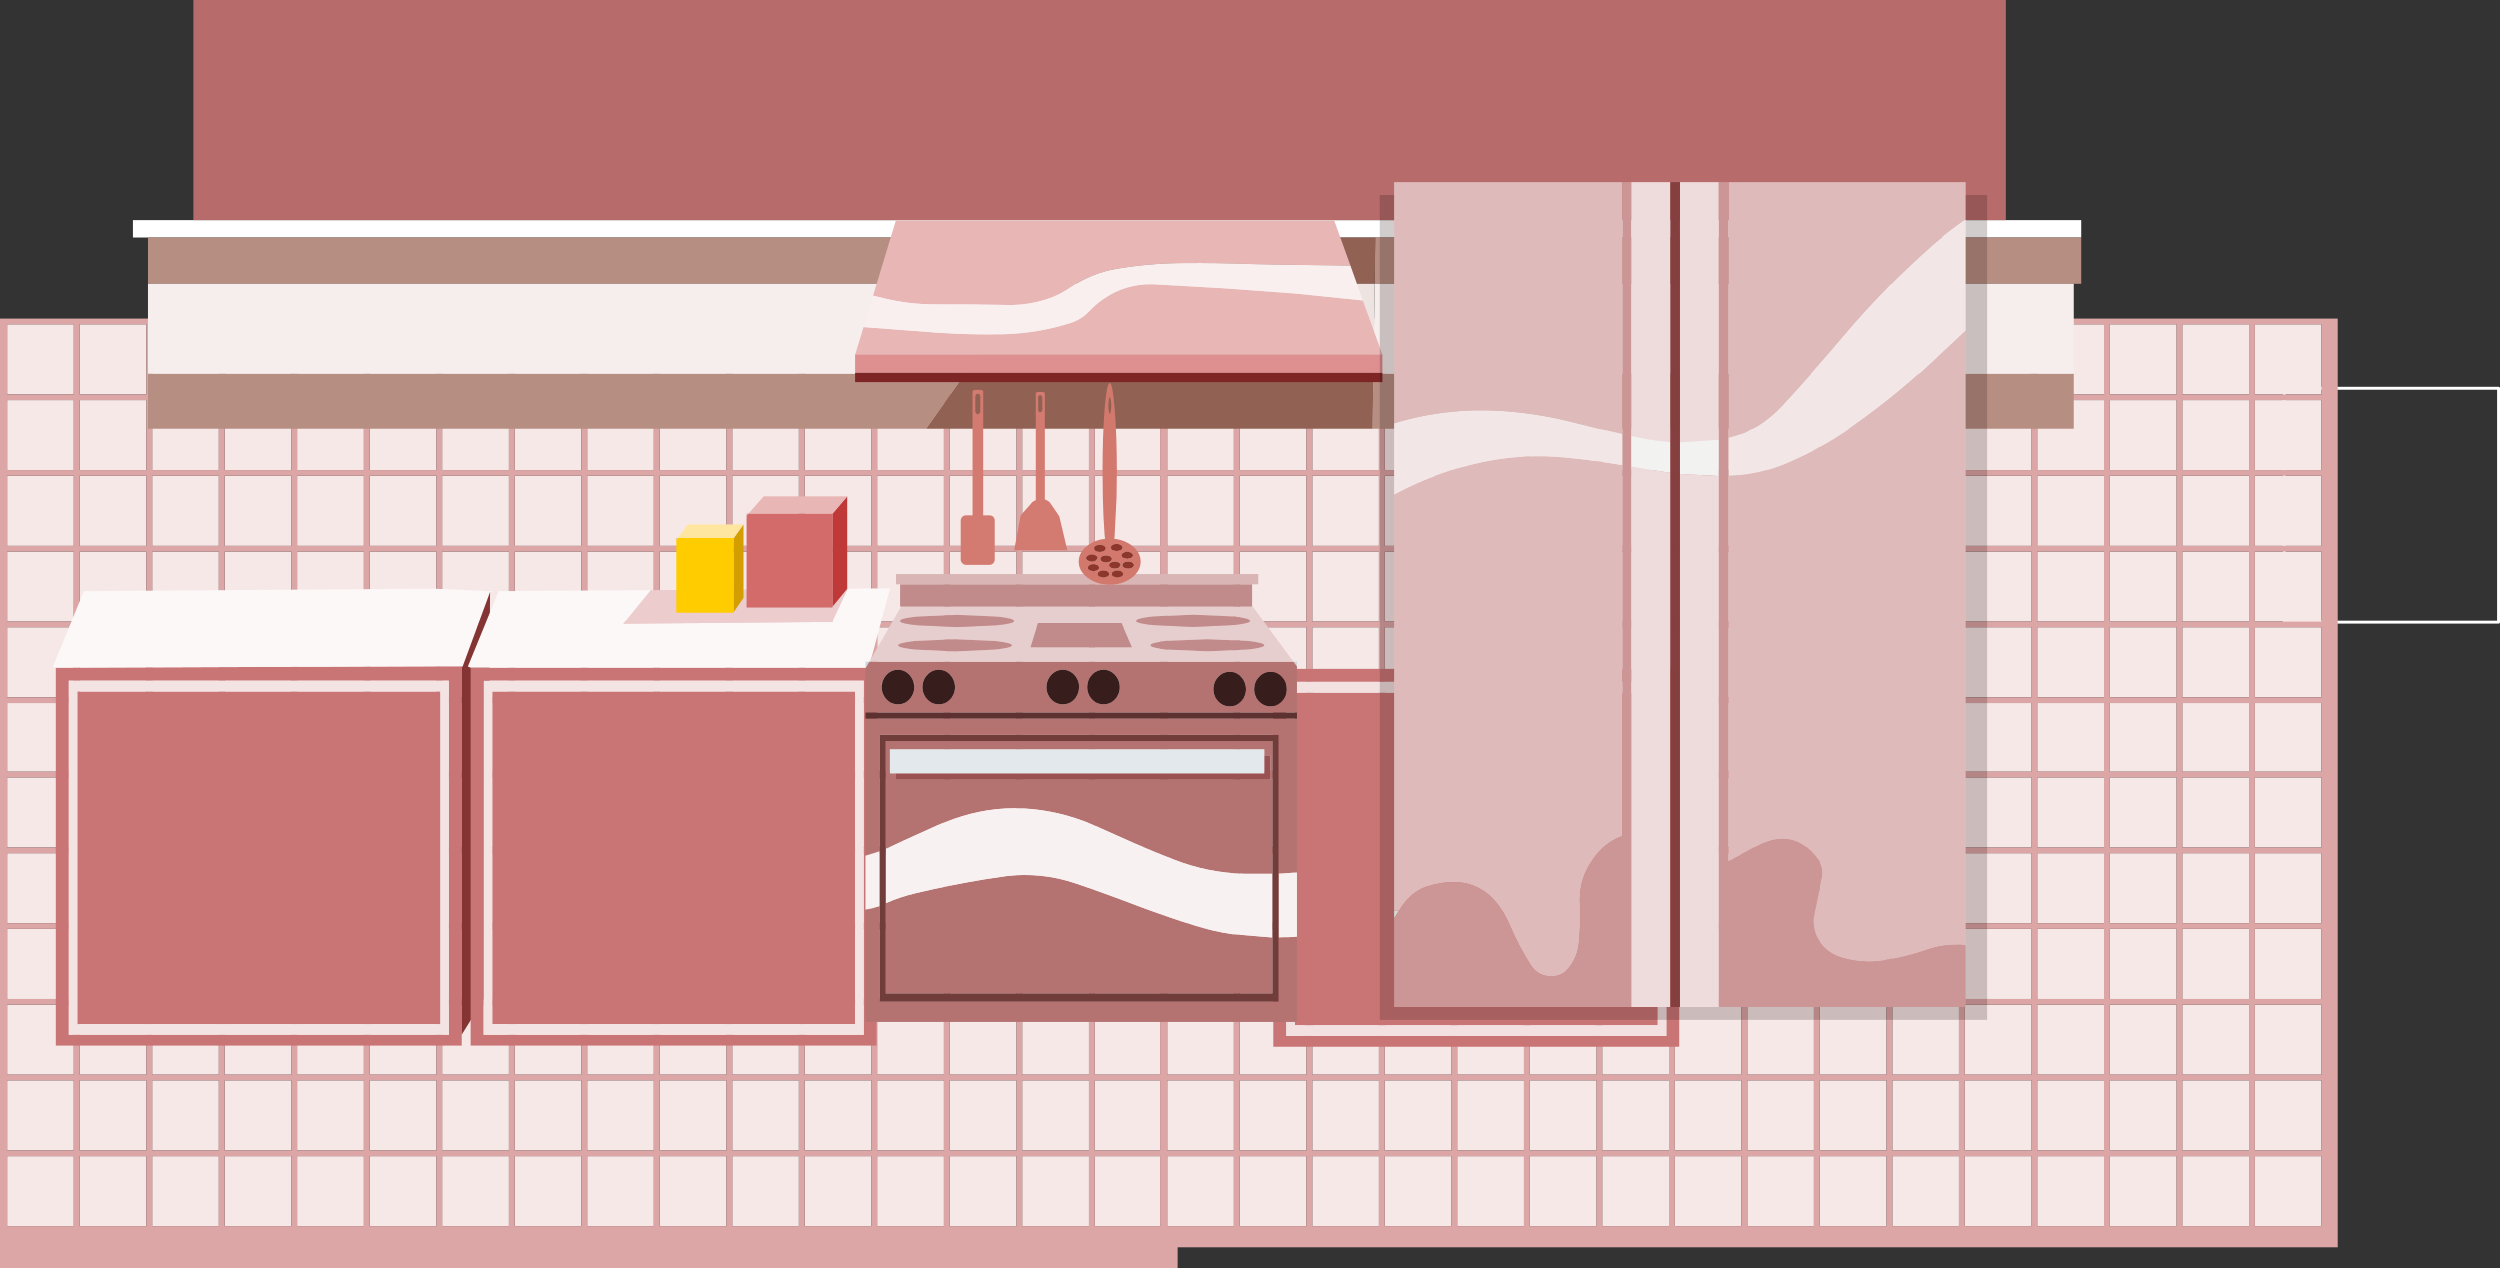 <?xml version="1.0" encoding="UTF-8" standalone="no"?>
<svg xmlns:xlink="http://www.w3.org/1999/xlink" height="434.2px" width="855.75px" xmlns="http://www.w3.org/2000/svg">
  <rect width="100%" height="100%" fill="#333333" stroke="none"/>
  <g transform="matrix(1.0, 0.0, 0.0, 1.0, 67.7, 31.2)">
    <path d="M714.2 101.7 L787.55 101.7 787.55 181.75 714.2 181.75 714.2 101.7 Z" fill="none" stroke="#ffffff" stroke-linecap="round" stroke-linejoin="round" stroke-width="1.0"/>
    <path d="M677.35 79.8 L677.35 103.8 654.5 103.8 654.5 79.8 677.35 79.8 M726.95 79.8 L726.95 103.8 704.15 103.8 704.15 79.8 726.95 79.8 M702.15 79.8 L702.15 103.8 679.3 103.8 679.3 79.8 702.15 79.8 M702.15 129.7 L679.3 129.7 679.3 105.75 702.15 105.75 702.15 129.7 M704.15 129.7 L704.15 105.75 726.95 105.75 726.95 129.7 704.15 129.7 M726.95 131.65 L726.95 155.65 704.15 155.65 704.15 131.65 726.95 131.65 M654.5 129.7 L654.5 105.75 677.35 105.75 677.35 129.7 654.5 129.7 M677.35 131.65 L677.35 155.65 654.5 155.65 654.5 131.65 677.35 131.65 M652.5 129.7 L629.65 129.7 629.65 105.75 652.5 105.75 652.5 129.7 M679.3 157.6 L702.15 157.6 702.15 181.55 679.3 181.55 679.3 157.6 M677.35 157.6 L677.35 181.55 654.5 181.55 654.5 157.6 677.35 157.6 M652.5 181.55 L629.65 181.55 629.65 157.6 652.5 157.6 652.5 181.55 M677.35 183.5 L677.35 207.5 654.5 207.5 654.5 183.5 677.35 183.5 M726.95 157.6 L726.95 181.55 704.15 181.55 704.15 157.6 726.95 157.6 M726.95 183.5 L726.95 207.5 704.15 207.5 704.15 183.5 726.95 183.5 M679.3 131.65 L702.15 131.65 702.15 155.65 679.3 155.65 679.3 131.65 M702.15 183.5 L702.15 207.5 679.3 207.5 679.3 183.5 702.15 183.5 M652.5 155.65 L629.65 155.65 629.65 131.65 652.5 131.65 652.5 155.65 M652.5 103.8 L629.65 103.8 629.65 79.8 652.5 79.8 652.5 103.8 M702.15 232.95 L679.3 232.95 679.3 209.45 702.15 209.45 702.15 232.95 M704.15 232.95 L704.15 209.45 726.95 209.45 726.95 232.95 704.15 232.95 M726.95 234.9 L726.95 258.9 704.15 258.9 704.15 234.9 726.95 234.9 M652.5 232.95 L629.65 232.95 629.65 209.45 652.5 209.45 652.5 232.95 M677.35 234.9 L677.35 258.9 654.5 258.9 654.5 234.9 677.35 234.9 M654.5 232.95 L654.5 209.45 677.35 209.45 677.35 232.95 654.5 232.95 M654.5 284.8 L654.5 260.85 677.35 260.85 677.35 284.8 654.5 284.8 M652.5 284.8 L629.65 284.8 629.65 260.85 652.5 260.85 652.5 284.8 M679.3 260.85 L702.15 260.85 702.15 284.8 679.3 284.8 679.3 260.85 M677.35 286.75 L677.35 310.75 654.5 310.75 654.5 286.75 677.35 286.75 M726.95 260.85 L726.95 284.8 704.15 284.8 704.15 260.85 726.95 260.85 M726.95 286.75 L726.95 310.75 704.15 310.75 704.15 286.75 726.95 286.75 M679.3 234.9 L702.15 234.9 702.15 258.9 679.3 258.9 679.3 234.9 M702.15 286.75 L702.15 310.75 679.3 310.75 679.3 286.75 702.15 286.75 M652.5 258.9 L629.65 258.9 629.65 234.9 652.5 234.9 652.5 258.9 M702.15 336.65 L679.3 336.65 679.3 312.7 702.15 312.7 702.15 336.65 M704.15 336.65 L704.15 312.7 726.95 312.7 726.95 336.65 704.15 336.65 M726.95 338.6 L726.95 362.6 704.15 362.6 704.15 338.6 726.95 338.6 M677.35 338.6 L677.35 362.6 654.5 362.6 654.5 338.6 677.35 338.6 M654.5 336.65 L654.5 312.7 677.35 312.7 677.35 336.65 654.5 336.65 M652.5 336.65 L629.65 336.65 629.65 312.7 652.5 312.7 652.5 336.65 M679.3 364.55 L702.15 364.55 702.15 388.5 679.3 388.5 679.3 364.55 M677.35 364.55 L677.35 388.5 654.5 388.5 654.5 364.55 677.35 364.55 M652.5 388.5 L629.65 388.5 629.65 364.55 652.5 364.55 652.5 388.5 M726.95 364.55 L726.95 388.5 704.15 388.5 704.15 364.55 726.95 364.55 M679.3 338.6 L702.15 338.6 702.15 362.6 679.3 362.6 679.3 338.6 M652.5 362.6 L629.65 362.6 629.65 338.6 652.5 338.6 652.5 362.6 M652.5 310.75 L629.65 310.75 629.65 286.75 652.5 286.75 652.5 310.75 M652.5 207.5 L629.65 207.5 629.65 183.5 652.5 183.5 652.5 207.5 M602.85 79.8 L602.85 103.8 580.05 103.8 580.05 79.8 602.85 79.8 M627.7 79.8 L627.7 103.8 604.85 103.8 604.85 79.8 627.7 79.8 M553.2 79.8 L553.2 103.8 530.4 103.8 530.4 79.8 553.2 79.8 M528.4 79.8 L528.4 103.8 505.6 103.8 505.6 79.8 528.4 79.8 M553.2 131.65 L553.2 155.65 530.4 155.65 530.4 131.65 553.2 131.65 M530.4 129.7 L530.4 105.75 553.2 105.75 553.2 129.7 530.4 129.7 M528.4 129.7 L505.6 129.7 505.6 105.75 528.4 105.75 528.4 129.7 M555.2 105.75 L578.05 105.75 578.05 129.7 555.2 129.7 555.2 105.75 M503.6 129.7 L480.75 129.7 480.75 105.75 503.6 105.75 503.6 129.7 M503.6 181.55 L480.75 181.55 480.75 157.6 503.6 157.6 503.6 181.55 M505.6 157.6 L528.4 157.6 528.4 181.55 505.6 181.55 505.6 157.6 M555.2 157.6 L578.05 157.6 578.05 181.55 555.2 181.55 555.2 157.6 M553.2 157.6 L553.2 181.55 530.4 181.55 530.4 157.6 553.2 157.6 M553.2 183.5 L553.2 207.5 530.4 207.5 530.4 183.5 553.2 183.5 M528.4 183.5 L528.4 207.5 505.6 207.5 505.6 183.5 528.4 183.5 M503.6 155.65 L480.75 155.65 480.75 131.65 503.6 131.65 503.6 155.65 M555.2 131.65 L578.05 131.65 578.05 155.65 555.2 155.65 555.2 131.65 M528.4 155.65 L505.6 155.65 505.6 131.65 528.4 131.65 528.4 155.65 M627.7 129.7 L604.85 129.7 604.85 105.75 627.7 105.75 627.7 129.7 M602.85 105.75 L602.85 129.7 580.05 129.7 580.05 105.75 602.85 105.75 M602.85 131.65 L602.85 155.65 580.05 155.65 580.05 131.65 602.85 131.65 M602.85 183.5 L602.85 207.5 580.05 207.5 580.05 183.5 602.85 183.5 M580.05 181.55 L580.05 157.6 602.85 157.6 602.85 181.55 580.05 181.55 M604.85 157.6 L627.7 157.6 627.7 181.55 604.85 181.55 604.85 157.6 M604.85 131.65 L627.7 131.65 627.7 155.65 604.85 155.65 604.85 131.65 M627.7 183.5 L627.7 207.5 604.85 207.5 604.85 183.5 627.7 183.5 M555.2 79.8 L578.05 79.8 578.05 103.8 555.2 103.8 555.2 79.8 M503.6 103.8 L480.75 103.8 480.75 79.8 503.6 79.8 503.6 103.8 M578.05 183.5 L578.05 207.5 555.2 207.5 555.2 183.5 578.05 183.5 M429.15 79.8 L429.15 103.8 406.3 103.8 406.3 79.8 429.15 79.8 M478.8 79.8 L478.8 103.8 455.95 103.8 455.95 79.8 478.8 79.8 M453.95 79.8 L453.95 103.8 431.1 103.8 431.1 79.8 453.95 79.8 M354.65 79.8 L354.65 103.8 331.85 103.8 331.85 79.8 354.65 79.8 M404.3 79.8 L404.3 103.8 381.5 103.8 381.5 79.8 404.3 79.8 M379.5 79.8 L379.5 103.8 356.65 103.8 356.65 79.8 379.5 79.8 M379.5 129.7 L356.65 129.7 356.65 105.75 379.5 105.75 379.5 129.7 M381.5 129.7 L381.5 105.75 404.3 105.75 404.3 129.7 381.5 129.7 M404.3 131.65 L404.3 155.65 381.5 155.65 381.5 131.65 404.3 131.65 M331.85 129.7 L331.85 105.75 354.65 105.75 354.65 129.7 331.85 129.7 M354.65 131.65 L354.65 155.65 331.85 155.65 331.85 131.65 354.65 131.65 M329.4 129.7 L307.05 129.7 307.05 105.75 329.4 105.75 329.4 129.7 M356.65 157.6 L379.5 157.6 379.5 181.55 356.65 181.55 356.65 157.6 M354.65 157.6 L354.65 181.55 331.85 181.55 331.85 157.6 354.65 157.6 M329.4 181.55 L307.05 181.55 307.05 157.6 329.4 157.6 329.4 181.55 M354.65 183.5 L354.65 207.5 331.85 207.5 331.85 183.5 354.65 183.5 M404.3 157.6 L404.3 181.55 381.5 181.55 381.5 157.6 404.3 157.6 M404.3 183.5 L404.3 207.5 381.5 207.5 381.5 183.5 404.3 183.5 M356.65 131.65 L379.5 131.65 379.5 155.65 356.65 155.65 356.65 131.65 M379.5 183.5 L379.5 207.5 356.65 207.5 356.65 183.5 379.5 183.5 M329.4 155.65 L307.05 155.65 307.05 131.65 329.4 131.65 329.4 155.65 M455.95 129.7 L455.95 105.75 478.8 105.75 478.8 129.7 455.95 129.7 M453.95 129.7 L431.1 129.7 431.1 105.75 453.95 105.75 453.95 129.7 M478.8 131.65 L478.8 155.65 455.95 155.65 455.95 131.65 478.8 131.65 M429.15 105.75 L429.15 129.7 406.3 129.7 406.3 105.75 429.15 105.75 M429.15 131.65 L429.15 155.65 406.3 155.65 406.3 131.65 429.15 131.65 M429.15 157.6 L429.15 181.55 406.3 181.55 406.3 157.6 429.15 157.6 M431.1 157.6 L453.95 157.6 453.95 181.55 431.1 181.55 431.1 157.6 M429.15 183.5 L429.15 207.5 406.3 207.5 406.3 183.5 429.15 183.5 M478.8 157.6 L478.8 181.55 455.95 181.55 455.95 157.6 478.8 157.6 M478.8 183.5 L478.8 207.5 455.95 207.5 455.95 183.5 478.8 183.5 M431.1 131.65 L453.95 131.65 453.95 155.65 431.1 155.65 431.1 131.65 M453.95 183.5 L453.95 207.5 431.1 207.5 431.1 183.5 453.95 183.5 M329.4 103.8 L307.05 103.8 307.05 79.8 329.4 79.8 329.4 103.8 M455.95 232.95 L455.95 209.45 478.8 209.45 478.8 232.95 455.95 232.95 M453.95 232.95 L431.1 232.95 431.1 209.45 453.95 209.45 453.95 232.95 M480.75 209.45 L503.6 209.45 503.6 232.95 480.75 232.95 480.75 209.45 M478.8 234.9 L478.8 258.9 455.95 258.9 455.95 234.9 478.8 234.9 M429.15 209.45 L429.15 232.95 406.3 232.95 406.3 209.45 429.15 209.45 M429.15 234.9 L429.15 258.9 406.3 258.9 406.3 234.9 429.15 234.9 M429.15 286.75 L429.15 310.75 406.3 310.75 406.3 286.75 429.15 286.75 M431.1 260.85 L453.95 260.85 453.95 284.8 431.1 284.8 431.1 260.85 M406.3 284.8 L406.3 260.85 429.15 260.85 429.15 284.8 406.3 284.8 M478.8 260.85 L478.8 284.8 455.95 284.8 455.95 260.85 478.8 260.85 M480.75 260.85 L503.6 260.85 503.6 284.8 480.75 284.8 480.75 260.85 M478.8 286.75 L478.8 310.75 455.95 310.75 455.95 286.75 478.8 286.75 M431.1 234.9 L453.95 234.9 453.95 258.9 431.1 258.9 431.1 234.9 M453.95 286.75 L453.95 310.75 431.1 310.75 431.1 286.75 453.95 286.75 M480.75 234.9 L503.6 234.9 503.6 258.9 480.75 258.9 480.75 234.9 M381.5 232.95 L381.5 209.45 404.3 209.45 404.3 232.95 381.5 232.95 M404.3 234.9 L404.3 258.9 381.5 258.9 381.5 234.9 404.3 234.9 M379.5 232.95 L356.65 232.95 356.65 209.45 379.5 209.45 379.5 232.95 M354.65 209.45 L354.65 232.95 331.85 232.95 331.85 209.45 354.65 209.45 M329.4 232.95 L307.05 232.95 307.05 209.45 329.4 209.45 329.4 232.95 M354.65 234.9 L354.65 258.9 331.85 258.9 331.85 234.9 354.65 234.9 M354.65 286.75 L354.65 310.75 331.85 310.75 331.85 286.75 354.65 286.75 M329.4 284.8 L307.05 284.8 307.05 260.85 329.4 260.85 329.4 284.8 M331.85 284.8 L331.85 260.85 354.65 260.85 354.65 284.8 331.85 284.8 M356.65 260.85 L379.5 260.85 379.5 284.8 356.65 284.8 356.65 260.85 M404.3 260.85 L404.3 284.8 381.5 284.8 381.5 260.85 404.3 260.85 M404.3 286.75 L404.3 310.75 381.5 310.75 381.5 286.75 404.3 286.75 M356.65 234.9 L379.5 234.9 379.5 258.9 356.65 258.9 356.65 234.9 M379.5 286.75 L379.5 310.75 356.65 310.75 356.65 286.75 379.5 286.75 M329.4 258.9 L307.05 258.9 307.05 234.9 329.4 234.9 329.4 258.9 M404.3 338.6 L404.3 362.6 381.5 362.6 381.5 338.6 404.3 338.6 M379.5 336.65 L356.65 336.65 356.65 312.7 379.5 312.7 379.5 336.65 M404.3 312.7 L404.3 336.65 381.5 336.65 381.5 312.7 404.3 312.7 M329.4 336.65 L307.05 336.65 307.05 312.7 329.4 312.7 329.4 336.65 M331.85 336.65 L331.85 312.7 354.65 312.7 354.65 336.65 331.85 336.65 M354.65 338.6 L354.65 362.6 331.85 362.6 331.85 338.6 354.65 338.6 M356.65 364.55 L379.5 364.55 379.5 388.5 356.65 388.5 356.65 364.55 M354.65 364.55 L354.65 388.5 331.85 388.5 331.85 364.55 354.65 364.55 M329.4 388.5 L307.05 388.5 307.05 364.55 329.4 364.55 329.4 388.5 M381.5 388.5 L381.5 364.55 404.3 364.55 404.3 388.5 381.5 388.5 M356.65 338.6 L379.5 338.6 379.5 362.6 356.65 362.6 356.65 338.6 M329.4 362.6 L307.05 362.6 307.05 338.6 329.4 338.6 329.4 362.6 M455.95 336.65 L455.95 312.7 478.8 312.7 478.8 336.65 455.95 336.65 M453.95 336.65 L431.1 336.65 431.1 312.7 453.95 312.7 453.95 336.65 M480.75 312.7 L503.6 312.7 503.6 336.65 480.75 336.65 480.75 312.7 M478.8 338.6 L478.8 362.6 455.95 362.6 455.95 338.6 478.8 338.6 M429.15 312.7 L429.15 336.65 406.3 336.65 406.3 312.7 429.15 312.7 M429.15 338.6 L429.15 362.6 406.3 362.6 406.3 338.6 429.15 338.6 M431.1 364.55 L453.95 364.55 453.95 388.5 431.1 388.5 431.1 364.55 M429.15 364.55 L429.15 388.5 406.3 388.5 406.3 364.55 429.15 364.55 M478.8 364.55 L478.8 388.5 455.95 388.5 455.95 364.55 478.8 364.55 M480.75 364.55 L503.6 364.55 503.6 388.5 480.75 388.5 480.75 364.55 M431.1 338.6 L453.95 338.6 453.95 362.6 431.1 362.6 431.1 338.6 M480.75 338.6 L503.6 338.6 503.6 362.6 480.75 362.6 480.75 338.6 M480.75 286.75 L503.6 286.75 503.6 310.75 480.75 310.75 480.75 286.75 M329.4 310.75 L307.05 310.75 307.05 286.75 329.4 286.75 329.4 310.75 M627.7 232.95 L604.85 232.95 604.85 209.45 627.7 209.45 627.7 232.95 M578.05 232.95 L555.2 232.95 555.2 209.45 578.05 209.45 578.05 232.95 M580.05 232.95 L580.05 209.45 602.85 209.45 602.85 232.95 580.05 232.95 M602.85 234.9 L602.85 258.9 580.05 258.9 580.05 234.9 602.85 234.9 M578.05 284.8 L555.2 284.8 555.2 260.85 578.05 260.85 578.05 284.8 M580.05 284.8 L580.05 260.85 602.85 260.85 602.85 284.8 580.05 284.8 M604.85 260.85 L627.7 260.85 627.7 284.8 604.85 284.8 604.85 260.85 M602.85 286.75 L602.85 310.75 580.05 310.75 580.05 286.75 602.85 286.75 M578.05 258.9 L555.2 258.9 555.2 234.9 578.05 234.9 578.05 258.9 M604.85 234.9 L627.7 234.9 627.7 258.9 604.85 258.9 604.85 234.9 M627.7 286.75 L627.7 310.75 604.85 310.75 604.85 286.75 627.7 286.75 M530.4 232.95 L530.4 209.45 553.2 209.45 553.2 232.95 530.4 232.95 M528.4 232.95 L505.6 232.95 505.6 209.45 528.4 209.45 528.4 232.95 M553.2 234.9 L553.2 258.9 530.4 258.9 530.4 234.9 553.2 234.9 M505.6 260.85 L528.4 260.85 528.4 284.8 505.6 284.8 505.6 260.85 M553.2 286.75 L553.2 310.75 530.4 310.75 530.4 286.75 553.2 286.75 M530.4 284.8 L530.4 260.85 553.2 260.85 553.2 284.8 530.4 284.8 M505.6 234.9 L528.4 234.9 528.4 258.9 505.6 258.9 505.6 234.9 M528.4 286.75 L528.4 310.75 505.6 310.75 505.6 286.75 528.4 286.75 M528.4 336.65 L505.6 336.65 505.6 312.7 528.4 312.7 528.4 336.65 M530.4 336.65 L530.4 312.7 553.2 312.7 553.2 336.65 530.4 336.65 M555.2 312.7 L578.05 312.7 578.05 336.65 555.2 336.65 555.2 312.7 M553.2 338.6 L553.2 362.6 530.4 362.6 530.4 338.6 553.2 338.6 M505.6 364.55 L528.4 364.55 528.4 388.5 505.6 388.5 505.6 364.55 M555.2 364.55 L578.05 364.55 578.05 388.5 555.2 388.5 555.2 364.55 M553.2 364.55 L553.2 388.5 530.4 388.5 530.4 364.55 553.2 364.55 M505.6 338.6 L528.4 338.6 528.4 362.6 505.6 362.6 505.6 338.6 M555.2 338.6 L578.05 338.6 578.05 362.6 555.2 362.6 555.2 338.6 M627.7 336.65 L604.85 336.65 604.85 312.7 627.7 312.7 627.7 336.65 M580.05 336.65 L580.05 312.7 602.85 312.7 602.85 336.65 580.05 336.65 M602.85 338.6 L602.85 362.6 580.05 362.6 580.05 338.6 602.85 338.6 M604.85 364.55 L627.7 364.55 627.7 388.5 604.85 388.5 604.85 364.55 M580.05 388.5 L580.05 364.55 602.85 364.55 602.85 388.5 580.05 388.5 M604.85 338.6 L627.7 338.6 627.7 362.6 604.85 362.6 604.85 338.6 M555.2 286.75 L578.05 286.75 578.05 310.75 555.2 310.75 555.2 286.75 M503.6 183.5 L503.6 207.5 480.75 207.5 480.75 183.5 503.6 183.5 M329.4 207.5 L307.05 207.5 307.05 183.5 329.4 183.5 329.4 207.5 M280.25 79.8 L280.25 103.8 257.4 103.8 257.4 79.8 280.25 79.8 M305.05 79.8 L305.05 103.8 282.2 103.8 282.2 79.8 305.05 79.8 M230.6 79.8 L230.6 103.8 207.75 103.8 207.75 79.8 230.6 79.8 M205.75 79.8 L205.75 103.8 182.95 103.8 182.95 79.8 205.75 79.8 M207.75 129.7 L207.75 105.75 230.6 105.75 230.6 129.7 207.75 129.7 M205.75 129.7 L182.95 129.7 182.95 105.75 205.75 105.75 205.75 129.7 M232.55 105.75 L255.4 105.75 255.4 129.7 232.55 129.7 232.55 105.75 M230.6 131.65 L230.6 155.65 207.75 155.65 207.75 131.65 230.6 131.65 M180.95 129.7 L158.1 129.7 158.1 105.75 180.95 105.75 180.95 129.7 M180.95 181.55 L158.1 181.55 158.1 157.6 180.95 157.6 180.95 181.55 M182.95 157.6 L205.75 157.6 205.75 181.55 182.95 181.55 182.95 157.6 M232.55 157.6 L255.4 157.6 255.4 181.55 232.55 181.55 232.55 157.6 M230.6 157.6 L230.6 181.55 207.75 181.55 207.75 157.6 230.6 157.6 M230.6 183.5 L230.6 207.5 207.75 207.5 207.75 183.5 230.6 183.5 M182.95 131.65 L205.75 131.65 205.75 155.65 182.95 155.65 182.95 131.65 M205.75 183.5 L205.75 207.5 182.95 207.5 182.95 183.5 205.75 183.5 M180.95 155.65 L158.1 155.65 158.1 131.65 180.95 131.65 180.95 155.65 M232.55 131.65 L255.4 131.65 255.4 155.65 232.55 155.65 232.55 131.65 M305.05 129.7 L282.2 129.7 282.2 105.75 305.05 105.75 305.05 129.7 M280.25 105.75 L280.25 129.7 257.4 129.7 257.4 105.75 280.25 105.75 M280.25 131.65 L280.25 155.65 257.4 155.65 257.4 131.65 280.25 131.65 M257.4 181.55 L257.4 157.6 280.25 157.6 280.25 181.55 257.4 181.55 M282.2 157.6 L305.05 157.6 305.05 181.55 282.2 181.55 282.2 157.6 M280.25 183.5 L280.25 207.5 257.4 207.5 257.4 183.5 280.25 183.5 M282.2 131.65 L305.05 131.65 305.05 155.65 282.2 155.65 282.2 131.65 M305.05 183.5 L305.05 207.5 282.2 207.5 282.2 183.5 305.05 183.5 M180.95 103.8 L158.1 103.8 158.1 79.8 180.95 79.8 180.95 103.8 M255.4 183.5 L255.4 207.5 232.55 207.5 232.55 183.5 255.4 183.5 M255.4 103.8 L232.55 103.8 232.55 79.8 255.4 79.8 255.4 103.8 M106.5 79.8 L106.5 103.8 83.65 103.8 83.65 79.8 106.5 79.8 M156.1 79.8 L156.1 103.8 133.3 103.8 133.3 79.8 156.1 79.8 M131.3 79.8 L131.3 103.8 108.5 103.8 108.5 79.8 131.3 79.8 M32.05 79.8 L32.05 103.8 9.2 103.8 9.2 79.8 32.05 79.8 M56.85 79.8 L56.85 103.8 34.0 103.8 34.0 79.8 56.85 79.8 M58.85 105.75 L81.7 105.75 81.7 129.7 58.85 129.7 58.85 105.75 M56.85 129.7 L34.0 129.7 34.0 105.75 56.85 105.75 56.85 129.7 M7.2 129.7 L-15.6 129.7 -15.6 105.75 7.2 105.75 7.2 129.7 M9.2 129.7 L9.2 105.75 32.05 105.75 32.05 129.7 9.2 129.7 M32.05 131.65 L32.05 155.65 9.2 155.65 9.2 131.65 32.05 131.65 M34.0 157.6 L56.85 157.6 56.85 181.55 34.0 181.55 34.0 157.6 M32.05 157.6 L32.05 181.55 9.2 181.55 9.2 157.6 32.05 157.6 M7.2 181.55 L-15.6 181.55 -15.6 157.6 7.2 157.6 7.2 181.55 M32.05 183.5 L32.05 207.5 9.2 207.5 9.2 183.5 32.05 183.5 M58.85 157.6 L81.7 157.6 81.7 181.55 58.85 181.55 58.85 157.6 M34.0 131.65 L56.85 131.65 56.85 155.65 34.0 155.65 34.0 131.65 M56.85 183.5 L56.85 207.5 34.0 207.5 34.0 183.5 56.85 183.5 M58.85 131.65 L81.7 131.65 81.7 155.65 58.85 155.65 58.85 131.65 M7.2 155.65 L-15.6 155.65 -15.6 131.65 7.2 131.65 7.2 155.65 M133.3 129.7 L133.3 105.75 156.1 105.75 156.1 129.7 133.3 129.7 M131.3 129.7 L108.5 129.7 108.5 105.75 131.3 105.75 131.3 129.7 M156.1 131.65 L156.1 155.65 133.3 155.65 133.3 131.65 156.1 131.65 M106.5 105.75 L106.5 129.7 83.65 129.7 83.65 105.75 106.5 105.75 M106.5 131.65 L106.5 155.65 83.65 155.65 83.65 131.65 106.5 131.65 M108.5 157.6 L131.3 157.6 131.3 181.55 108.5 181.55 108.5 157.6 M106.5 157.6 L106.5 181.55 83.65 181.55 83.65 157.6 106.5 157.6 M106.5 183.5 L106.5 207.5 83.65 207.5 83.65 183.5 106.5 183.5 M156.1 157.6 L156.1 181.55 133.3 181.55 133.3 157.6 156.1 157.6 M156.1 183.5 L156.1 207.5 133.3 207.5 133.3 183.5 156.1 183.5 M131.3 183.5 L131.3 207.5 108.5 207.5 108.5 183.5 131.3 183.5 M131.3 155.65 L108.5 155.65 108.5 131.65 131.3 131.65 131.3 155.65 M7.2 103.8 L-15.6 103.8 -15.6 79.8 7.2 79.8 7.2 103.8 M58.85 79.8 L81.7 79.8 81.7 103.8 58.85 103.8 58.85 79.8 M81.7 183.5 L81.7 207.5 58.85 207.5 58.85 183.5 81.7 183.5 M131.3 209.45 L131.3 232.95 108.5 232.95 108.5 209.45 131.3 209.45 M133.3 232.95 L133.3 209.45 156.1 209.45 156.1 232.95 133.3 232.95 M158.1 209.45 L180.95 209.45 180.95 232.95 158.1 232.95 158.1 209.45 M156.1 234.9 L156.1 258.9 133.3 258.9 133.3 234.9 156.1 234.9 M106.5 209.45 L106.5 232.95 83.65 232.95 83.65 209.45 106.5 209.45 M81.7 209.45 L81.7 232.95 58.85 232.95 58.85 209.45 81.7 209.45 M106.5 234.9 L106.5 258.9 83.65 258.9 83.65 234.9 106.5 234.9 M106.5 260.85 L106.5 284.8 83.65 284.8 83.65 260.85 106.5 260.85 M108.5 260.85 L131.3 260.85 131.3 284.8 108.5 284.8 108.5 260.85 M81.7 284.8 L58.85 284.8 58.85 260.85 81.7 260.85 81.7 284.8 M106.5 286.75 L106.5 310.75 83.65 310.75 83.65 286.75 106.5 286.75 M156.1 260.85 L156.1 284.8 133.3 284.8 133.3 260.85 156.1 260.85 M156.1 286.75 L156.1 310.75 133.3 310.75 133.3 286.75 156.1 286.75 M158.1 260.85 L180.95 260.85 180.95 284.8 158.1 284.8 158.1 260.85 M108.5 234.9 L131.3 234.9 131.3 258.9 108.5 258.9 108.5 234.9 M131.3 286.75 L131.3 310.75 108.5 310.75 108.5 286.75 131.3 286.75 M158.1 234.9 L180.95 234.9 180.95 258.9 158.1 258.9 158.1 234.9 M81.7 258.9 L58.85 258.9 58.85 234.9 81.7 234.9 81.7 258.9 M7.2 209.45 L7.2 232.95 -15.6 232.95 -15.6 209.45 7.2 209.45 M56.85 209.45 L56.85 232.95 34.0 232.95 34.0 209.45 56.85 209.45 M32.05 234.9 L32.05 258.9 9.2 258.9 9.2 234.9 32.05 234.9 M9.2 232.95 L9.2 209.45 32.05 209.45 32.05 232.95 9.2 232.95 M7.2 284.8 L-15.6 284.8 -15.6 260.85 7.2 260.85 7.2 284.8 M9.2 284.8 L9.2 260.85 32.05 260.85 32.05 284.8 9.2 284.8 M34.0 260.85 L56.85 260.85 56.85 284.8 34.0 284.8 34.0 260.85 M32.05 286.75 L32.05 310.75 9.2 310.75 9.2 286.75 32.05 286.75 M7.2 258.9 L-15.6 258.9 -15.6 234.9 7.2 234.9 7.2 258.9 M34.0 234.9 L56.85 234.9 56.85 258.9 34.0 258.9 34.0 234.9 M56.85 286.75 L56.85 310.75 34.0 310.75 34.0 286.75 56.85 286.75 M56.85 336.65 L34.0 336.65 34.0 312.7 56.85 312.7 56.85 336.65 M58.85 312.7 L81.7 312.7 81.7 336.65 58.85 336.65 58.85 312.7 M7.2 336.65 L-15.6 336.65 -15.6 312.7 7.2 312.7 7.2 336.65 M9.2 336.65 L9.2 312.7 32.05 312.7 32.05 336.65 9.2 336.65 M32.05 338.6 L32.05 362.6 9.2 362.6 9.2 338.6 32.05 338.6 M7.2 388.5 L-15.6 388.5 -15.6 364.55 7.2 364.55 7.2 388.5 M32.05 364.55 L32.05 388.5 9.2 388.5 9.2 364.55 32.05 364.55 M34.0 364.55 L56.85 364.55 56.85 388.5 34.0 388.5 34.0 364.55 M58.85 364.55 L81.7 364.55 81.7 388.5 58.85 388.5 58.85 364.55 M34.0 338.6 L56.85 338.6 56.85 362.6 34.0 362.6 34.0 338.6 M58.85 338.6 L81.7 338.6 81.7 362.6 58.85 362.6 58.85 338.6 M7.2 362.6 L-15.6 362.6 -15.6 338.6 7.2 338.6 7.2 362.6 M156.1 338.6 L156.1 362.6 133.3 362.6 133.3 338.6 156.1 338.6 M131.3 336.65 L108.5 336.65 108.5 312.7 131.3 312.7 131.3 336.65 M133.3 336.65 L133.3 312.7 156.1 312.7 156.1 336.65 133.3 336.65 M158.1 312.7 L180.95 312.7 180.95 336.65 158.1 336.65 158.1 312.7 M106.5 312.7 L106.5 336.65 83.65 336.65 83.65 312.7 106.5 312.7 M106.5 338.6 L106.5 362.6 83.65 362.6 83.65 338.6 106.5 338.6 M83.65 388.5 L83.65 364.55 106.5 364.55 106.5 388.5 83.65 388.5 M108.5 364.55 L131.3 364.55 131.3 388.5 108.5 388.5 108.5 364.55 M156.1 364.55 L156.1 388.5 133.3 388.5 133.3 364.55 156.1 364.55 M158.1 364.55 L180.95 364.55 180.95 388.5 158.1 388.5 158.1 364.55 M158.1 338.6 L180.95 338.6 180.95 362.6 158.1 362.6 158.1 338.6 M131.3 362.6 L108.5 362.6 108.5 338.6 131.3 338.6 131.3 362.6 M158.1 286.75 L180.95 286.75 180.95 310.75 158.1 310.75 158.1 286.75 M7.2 310.75 L-15.6 310.75 -15.6 286.75 7.2 286.75 7.2 310.75 M58.85 286.75 L81.7 286.75 81.7 310.75 58.85 310.75 58.85 286.75 M305.05 232.95 L282.2 232.95 282.2 209.45 305.05 209.45 305.05 232.95 M257.4 232.95 L257.4 209.45 280.25 209.45 280.25 232.95 257.4 232.95 M255.4 209.45 L255.4 232.95 232.55 232.95 232.55 209.45 255.4 209.45 M280.25 234.9 L280.25 258.9 257.4 258.9 257.4 234.9 280.25 234.9 M257.4 284.8 L257.4 260.85 280.25 260.85 280.25 284.8 257.4 284.8 M255.4 284.8 L232.55 284.8 232.55 260.85 255.4 260.85 255.4 284.8 M282.2 260.85 L305.05 260.85 305.05 284.8 282.2 284.8 282.2 260.85 M280.25 286.75 L280.25 310.75 257.4 310.75 257.4 286.75 280.25 286.75 M255.4 258.9 L232.55 258.9 232.55 234.9 255.4 234.9 255.4 258.9 M282.2 234.9 L305.05 234.9 305.05 258.9 282.2 258.9 282.2 234.9 M305.05 286.75 L305.05 310.75 282.2 310.75 282.2 286.75 305.05 286.75 M205.75 209.45 L205.75 232.95 182.95 232.95 182.95 209.45 205.75 209.45 M230.6 234.9 L230.6 258.9 207.75 258.9 207.75 234.9 230.6 234.9 M230.6 209.45 L230.6 232.95 207.75 232.95 207.75 209.45 230.6 209.45 M182.95 260.85 L205.75 260.85 205.75 284.8 182.95 284.8 182.95 260.85 M230.6 260.85 L230.6 284.8 207.75 284.8 207.75 260.85 230.6 260.85 M230.6 286.75 L230.6 310.75 207.75 310.75 207.75 286.75 230.6 286.75 M182.95 234.9 L205.75 234.9 205.75 258.9 182.95 258.9 182.95 234.9 M205.75 286.75 L205.75 310.75 182.95 310.75 182.95 286.75 205.75 286.75 M207.75 336.65 L207.75 312.7 230.6 312.7 230.6 336.65 207.75 336.65 M232.55 312.7 L255.4 312.7 255.4 336.65 232.55 336.65 232.55 312.7 M230.6 338.6 L230.6 362.6 207.75 362.6 207.75 338.6 230.6 338.6 M205.75 336.65 L182.95 336.65 182.95 312.7 205.75 312.7 205.75 336.65 M182.95 364.55 L205.75 364.55 205.75 388.5 182.95 388.5 182.95 364.55 M232.55 364.55 L255.4 364.55 255.4 388.5 232.55 388.5 232.55 364.55 M230.6 364.55 L230.6 388.5 207.75 388.5 207.75 364.55 230.6 364.55 M182.95 338.6 L205.75 338.6 205.75 362.6 182.95 362.6 182.95 338.6 M232.55 338.6 L255.4 338.6 255.4 362.6 232.55 362.6 232.55 338.6 M305.05 336.65 L282.2 336.65 282.2 312.7 305.05 312.7 305.05 336.65 M257.4 336.65 L257.4 312.7 280.25 312.7 280.25 336.65 257.4 336.65 M280.25 338.6 L280.25 362.6 257.4 362.6 257.4 338.6 280.25 338.6 M280.25 364.55 L280.25 388.5 257.4 388.5 257.4 364.55 280.25 364.55 M282.2 364.55 L305.05 364.55 305.05 388.5 282.2 388.5 282.2 364.55 M282.2 338.6 L305.05 338.6 305.05 362.6 282.2 362.6 282.2 338.6 M232.55 286.75 L255.4 286.75 255.4 310.75 232.55 310.75 232.55 286.75 M7.2 207.5 L-15.6 207.5 -15.6 183.5 7.2 183.5 7.2 207.5 M158.1 207.5 L158.1 183.5 180.95 183.5 180.95 207.5 158.1 207.5 M-42.45 79.8 L-42.45 103.8 -65.25 103.8 -65.25 79.8 -42.45 79.8 M-17.6 79.8 L-17.6 103.8 -40.45 103.8 -40.45 79.8 -17.6 79.8 M-40.45 129.7 L-40.45 105.75 -17.6 105.75 -17.6 129.7 -40.45 129.7 M-17.6 131.65 L-17.6 155.65 -40.45 155.65 -40.45 131.65 -17.6 131.65 M-42.45 105.75 L-42.45 129.7 -65.25 129.7 -65.25 105.75 -42.45 105.75 M-42.45 131.65 L-42.45 155.65 -65.25 155.65 -65.25 131.65 -42.45 131.65 M-42.45 183.5 L-42.45 207.5 -65.25 207.5 -65.25 183.5 -42.45 183.5 M-42.45 157.6 L-42.45 181.55 -65.25 181.55 -65.25 157.6 -42.45 157.6 M-17.6 157.6 L-17.6 181.55 -40.45 181.55 -40.45 157.6 -17.6 157.6 M-17.6 183.5 L-17.6 207.5 -40.45 207.5 -40.45 183.5 -17.6 183.5 M-40.45 232.95 L-40.45 209.45 -17.6 209.45 -17.6 232.95 -40.45 232.95 M-17.6 234.9 L-17.6 258.9 -40.45 258.9 -40.45 234.9 -17.6 234.9 M-65.25 232.95 L-65.25 209.45 -42.45 209.45 -42.45 232.95 -65.25 232.95 M-42.45 234.9 L-42.45 258.9 -65.25 258.9 -65.25 234.9 -42.45 234.9 M-42.45 286.75 L-42.45 310.75 -65.25 310.75 -65.25 286.75 -42.45 286.75 M-42.45 260.85 L-42.45 284.8 -65.25 284.8 -65.25 260.85 -42.45 260.85 M-17.6 260.85 L-17.6 284.8 -40.45 284.8 -40.45 260.85 -17.6 260.85 M-17.6 286.75 L-17.6 310.75 -40.45 310.75 -40.45 286.75 -17.6 286.75 M-40.45 336.65 L-40.45 312.7 -17.6 312.7 -17.6 336.65 -40.45 336.65 M-17.6 338.6 L-17.6 362.6 -40.45 362.6 -40.45 338.6 -17.6 338.6 M-65.25 336.65 L-65.25 312.7 -42.45 312.7 -42.45 336.65 -65.25 336.65 M-42.45 338.6 L-42.45 362.6 -65.25 362.6 -65.25 338.6 -42.45 338.6 M-65.25 388.5 L-65.25 364.55 -42.45 364.55 -42.45 388.5 -65.25 388.5 M-17.6 364.55 L-17.6 388.5 -40.45 388.5 -40.45 364.55 -17.6 364.55" fill="#f7e8e8" fill-rule="evenodd" stroke="none"/>
    <path d="M652.5 207.5 L652.5 183.5 629.65 183.5 629.65 207.5 652.5 207.5 M652.5 310.75 L652.5 286.75 629.65 286.75 629.65 310.75 652.5 310.75 M652.5 362.6 L652.5 338.6 629.65 338.6 629.65 362.6 652.5 362.6 M679.3 338.6 L679.3 362.6 702.15 362.6 702.15 338.6 679.3 338.6 M726.95 364.55 L704.15 364.55 704.15 388.5 726.95 388.5 726.95 364.55 M652.5 388.5 L652.5 364.55 629.65 364.55 629.65 388.5 652.5 388.5 M677.35 364.55 L654.5 364.55 654.5 388.5 677.35 388.5 677.35 364.55 M679.3 364.55 L679.3 388.5 702.15 388.5 702.15 364.55 679.3 364.55 M652.5 336.65 L652.5 312.7 629.65 312.7 629.65 336.65 652.5 336.65 M654.5 336.65 L677.35 336.65 677.35 312.7 654.5 312.7 654.5 336.65 M677.35 338.6 L654.5 338.6 654.5 362.6 677.35 362.6 677.35 338.6 M726.95 338.6 L704.15 338.6 704.15 362.6 726.95 362.6 726.95 338.6 M704.15 336.65 L726.95 336.65 726.95 312.7 704.15 312.7 704.15 336.65 M702.15 336.65 L702.15 312.7 679.3 312.7 679.3 336.65 702.15 336.65 M652.5 258.9 L652.5 234.9 629.65 234.9 629.65 258.9 652.5 258.9 M702.15 286.75 L679.3 286.75 679.3 310.75 702.15 310.75 702.15 286.75 M679.3 234.9 L679.3 258.9 702.15 258.9 702.15 234.9 679.3 234.9 M726.95 286.75 L704.15 286.75 704.15 310.75 726.95 310.75 726.95 286.75 M726.95 260.85 L704.15 260.85 704.15 284.8 726.95 284.8 726.95 260.85 M677.35 286.75 L654.5 286.75 654.5 310.75 677.35 310.75 677.35 286.75 M679.3 260.85 L679.3 284.8 702.15 284.8 702.15 260.85 679.3 260.85 M652.5 284.8 L652.5 260.85 629.65 260.85 629.65 284.8 652.5 284.8 M654.5 284.8 L677.35 284.8 677.35 260.85 654.5 260.85 654.5 284.8 M654.5 232.95 L677.35 232.95 677.35 209.45 654.5 209.45 654.5 232.95 M677.35 234.9 L654.5 234.9 654.5 258.9 677.35 258.9 677.35 234.9 M652.5 232.95 L652.5 209.45 629.65 209.45 629.65 232.95 652.5 232.95 M726.95 234.9 L704.15 234.9 704.15 258.9 726.95 258.9 726.95 234.9 M704.15 232.95 L726.95 232.95 726.95 209.45 704.15 209.45 704.15 232.95 M702.15 232.95 L702.15 209.45 679.3 209.45 679.3 232.95 702.15 232.95 M652.5 103.8 L652.5 79.8 629.65 79.8 629.65 103.8 652.5 103.8 M652.5 155.65 L652.5 131.65 629.65 131.65 629.65 155.65 652.5 155.65 M702.15 183.5 L679.3 183.5 679.3 207.5 702.15 207.5 702.15 183.5 M679.3 131.65 L679.3 155.65 702.15 155.65 702.15 131.65 679.3 131.65 M726.95 183.5 L704.15 183.5 704.15 207.5 726.95 207.5 726.95 183.5 M726.95 157.6 L704.15 157.6 704.15 181.55 726.95 181.55 726.95 157.6 M677.35 183.5 L654.5 183.5 654.5 207.5 677.35 207.5 677.35 183.5 M652.5 181.55 L652.5 157.6 629.65 157.6 629.65 181.55 652.5 181.55 M677.35 157.6 L654.5 157.6 654.5 181.55 677.35 181.55 677.35 157.6 M679.3 157.6 L679.3 181.55 702.15 181.55 702.15 157.6 679.3 157.6 M652.5 129.7 L652.5 105.75 629.65 105.75 629.65 129.7 652.5 129.7 M677.35 131.65 L654.5 131.65 654.5 155.65 677.35 155.65 677.35 131.65 M654.5 129.7 L677.35 129.7 677.35 105.75 654.5 105.75 654.5 129.7 M726.95 131.65 L704.15 131.65 704.15 155.65 726.95 155.65 726.95 131.65 M704.15 129.7 L726.95 129.7 726.95 105.75 704.15 105.75 704.15 129.7 M702.15 129.7 L702.15 105.75 679.3 105.75 679.3 129.7 702.15 129.7 M702.15 79.8 L679.3 79.8 679.3 103.8 702.15 103.8 702.15 79.8 M726.95 79.8 L704.15 79.8 704.15 103.8 726.95 103.8 726.95 79.8 M677.35 79.8 L654.5 79.8 654.5 103.8 677.35 103.8 677.35 79.8 M732.5 77.85 L732.5 395.75 335.4 395.75 335.4 403.0 -67.7 403.0 -67.7 77.85 732.5 77.85 M81.7 183.5 L58.85 183.5 58.85 207.5 81.7 207.5 81.7 183.5 M58.85 79.8 L58.85 103.8 81.7 103.8 81.7 79.8 58.85 79.8 M7.2 103.8 L7.2 79.8 -15.6 79.8 -15.6 103.8 7.2 103.8 M131.3 155.65 L131.3 131.65 108.5 131.65 108.5 155.65 131.3 155.65 M131.3 183.5 L108.5 183.5 108.5 207.5 131.3 207.5 131.3 183.5 M156.1 183.5 L133.3 183.5 133.3 207.5 156.1 207.5 156.1 183.5 M156.1 157.6 L133.3 157.6 133.3 181.55 156.1 181.55 156.1 157.6 M106.5 183.5 L83.65 183.5 83.65 207.5 106.5 207.5 106.5 183.5 M106.5 157.6 L83.65 157.6 83.65 181.55 106.5 181.55 106.5 157.6 M108.5 157.6 L108.5 181.55 131.3 181.55 131.3 157.6 108.5 157.6 M106.5 131.65 L83.65 131.65 83.65 155.65 106.5 155.65 106.5 131.65 M106.5 105.75 L83.65 105.75 83.65 129.7 106.5 129.7 106.5 105.75 M156.1 131.65 L133.3 131.65 133.3 155.65 156.1 155.65 156.1 131.65 M131.3 129.7 L131.3 105.75 108.5 105.75 108.5 129.7 131.3 129.7 M133.3 129.7 L156.1 129.7 156.1 105.75 133.3 105.75 133.3 129.7 M7.2 155.65 L7.2 131.65 -15.6 131.65 -15.6 155.65 7.2 155.65 M58.85 131.65 L58.85 155.65 81.7 155.65 81.7 131.65 58.85 131.65 M56.85 183.5 L34.0 183.5 34.0 207.5 56.85 207.5 56.85 183.5 M34.0 131.65 L34.0 155.65 56.85 155.65 56.85 131.65 34.0 131.65 M58.85 157.6 L58.85 181.55 81.7 181.55 81.7 157.6 58.85 157.6 M32.05 183.5 L9.2 183.5 9.2 207.5 32.05 207.5 32.05 183.5 M7.2 181.55 L7.2 157.6 -15.6 157.6 -15.6 181.55 7.2 181.55 M32.05 157.6 L9.2 157.6 9.2 181.55 32.05 181.55 32.05 157.6 M34.0 157.6 L34.0 181.55 56.85 181.55 56.85 157.6 34.0 157.6 M32.05 131.65 L9.2 131.65 9.2 155.65 32.05 155.65 32.05 131.65 M9.2 129.7 L32.05 129.7 32.05 105.75 9.2 105.75 9.2 129.7 M7.2 129.7 L7.2 105.75 -15.6 105.75 -15.6 129.7 7.2 129.7 M56.85 129.7 L56.85 105.75 34.0 105.75 34.0 129.7 56.85 129.7 M58.85 105.75 L58.85 129.7 81.7 129.7 81.7 105.75 58.85 105.75 M56.85 79.8 L34.0 79.8 34.0 103.8 56.85 103.8 56.85 79.8 M32.05 79.8 L9.2 79.8 9.2 103.8 32.05 103.8 32.05 79.8 M131.3 79.8 L108.5 79.8 108.5 103.8 131.3 103.8 131.3 79.8 M156.1 79.8 L133.3 79.8 133.3 103.8 156.1 103.8 156.1 79.8 M106.5 79.8 L83.65 79.8 83.65 103.8 106.5 103.8 106.5 79.8 M255.4 103.8 L255.4 79.8 232.55 79.8 232.55 103.8 255.4 103.8 M255.4 183.5 L232.55 183.5 232.55 207.5 255.4 207.5 255.4 183.5 M180.95 103.8 L180.95 79.8 158.1 79.8 158.1 103.8 180.95 103.8 M305.05 183.5 L282.2 183.5 282.2 207.5 305.05 207.5 305.05 183.5 M282.2 131.65 L282.2 155.65 305.05 155.65 305.05 131.65 282.2 131.65 M280.25 183.5 L257.4 183.5 257.4 207.5 280.25 207.5 280.25 183.5 M282.2 157.6 L282.2 181.55 305.05 181.55 305.05 157.6 282.2 157.6 M257.4 181.55 L280.25 181.55 280.25 157.6 257.4 157.6 257.4 181.55 M280.25 131.65 L257.4 131.65 257.4 155.65 280.25 155.65 280.25 131.65 M280.25 105.75 L257.4 105.75 257.4 129.7 280.25 129.7 280.25 105.75 M305.05 129.7 L305.05 105.75 282.2 105.75 282.2 129.7 305.05 129.7 M232.55 131.65 L232.55 155.65 255.4 155.65 255.4 131.65 232.55 131.65 M180.95 155.65 L180.95 131.65 158.1 131.65 158.1 155.65 180.95 155.65 M205.75 183.5 L182.95 183.5 182.95 207.5 205.75 207.5 205.75 183.5 M182.95 131.65 L182.95 155.65 205.75 155.65 205.75 131.65 182.95 131.65 M230.6 183.5 L207.75 183.5 207.75 207.5 230.6 207.5 230.6 183.5 M230.6 157.6 L207.75 157.6 207.75 181.55 230.6 181.55 230.6 157.6 M232.55 157.6 L232.55 181.55 255.4 181.55 255.4 157.6 232.55 157.6 M182.95 157.6 L182.95 181.55 205.75 181.55 205.75 157.6 182.95 157.6 M180.95 181.55 L180.95 157.6 158.1 157.6 158.1 181.55 180.95 181.55 M180.95 129.7 L180.95 105.75 158.1 105.75 158.1 129.7 180.95 129.7 M230.6 131.65 L207.75 131.65 207.75 155.65 230.6 155.65 230.6 131.65 M232.55 105.75 L232.55 129.7 255.4 129.7 255.4 105.75 232.55 105.75 M205.75 129.7 L205.75 105.75 182.95 105.75 182.95 129.7 205.75 129.7 M207.75 129.7 L230.6 129.7 230.6 105.75 207.75 105.75 207.75 129.7 M205.75 79.8 L182.95 79.8 182.95 103.8 205.75 103.8 205.75 79.8 M230.6 79.8 L207.75 79.8 207.75 103.8 230.6 103.8 230.6 79.8 M305.05 79.8 L282.2 79.8 282.2 103.8 305.05 103.8 305.05 79.8 M280.25 79.8 L257.4 79.8 257.4 103.8 280.25 103.8 280.25 79.8 M329.4 207.5 L329.4 183.5 307.05 183.5 307.05 207.5 329.4 207.5 M503.6 183.5 L480.75 183.5 480.75 207.5 503.6 207.5 503.6 183.5 M555.2 286.75 L555.2 310.75 578.05 310.75 578.05 286.75 555.2 286.75 M604.85 338.6 L604.85 362.6 627.7 362.6 627.7 338.6 604.85 338.6 M580.05 388.5 L602.85 388.5 602.85 364.55 580.05 364.55 580.05 388.5 M604.85 364.55 L604.85 388.5 627.7 388.5 627.7 364.55 604.85 364.55 M602.85 338.6 L580.05 338.6 580.05 362.6 602.85 362.6 602.85 338.6 M580.05 336.65 L602.85 336.65 602.85 312.7 580.05 312.7 580.05 336.65 M627.7 336.65 L627.7 312.7 604.85 312.7 604.85 336.65 627.7 336.65 M555.2 338.6 L555.2 362.6 578.05 362.6 578.05 338.6 555.2 338.6 M505.6 338.6 L505.6 362.6 528.4 362.6 528.4 338.6 505.6 338.6 M553.2 364.55 L530.4 364.55 530.4 388.5 553.2 388.5 553.2 364.55 M555.2 364.55 L555.2 388.5 578.05 388.5 578.05 364.55 555.2 364.55 M505.6 364.55 L505.6 388.5 528.4 388.5 528.4 364.55 505.6 364.55 M553.2 338.6 L530.4 338.6 530.4 362.6 553.2 362.6 553.2 338.6 M555.2 312.7 L555.2 336.65 578.05 336.65 578.05 312.7 555.2 312.7 M530.4 336.65 L553.2 336.65 553.2 312.7 530.4 312.7 530.4 336.65 M528.4 336.65 L528.4 312.7 505.6 312.7 505.6 336.65 528.4 336.65 M528.4 286.75 L505.6 286.75 505.6 310.75 528.4 310.75 528.4 286.75 M505.6 234.9 L505.6 258.9 528.4 258.9 528.4 234.9 505.6 234.9 M530.4 284.8 L553.2 284.8 553.2 260.85 530.4 260.85 530.4 284.8 M553.2 286.75 L530.4 286.75 530.4 310.75 553.2 310.75 553.2 286.75 M505.6 260.85 L505.6 284.8 528.4 284.8 528.4 260.85 505.6 260.85 M553.2 234.9 L530.4 234.9 530.4 258.9 553.2 258.9 553.2 234.9 M528.4 232.95 L528.4 209.45 505.6 209.45 505.6 232.95 528.4 232.95 M530.4 232.95 L553.2 232.95 553.2 209.45 530.4 209.45 530.4 232.95 M627.7 286.75 L604.85 286.75 604.85 310.75 627.7 310.75 627.7 286.75 M604.85 234.9 L604.85 258.9 627.7 258.9 627.7 234.9 604.85 234.9 M578.05 258.9 L578.05 234.9 555.2 234.9 555.2 258.9 578.05 258.9 M602.85 286.75 L580.05 286.75 580.05 310.75 602.85 310.75 602.85 286.75 M604.85 260.85 L604.85 284.8 627.7 284.8 627.7 260.85 604.85 260.85 M580.05 284.8 L602.85 284.8 602.85 260.85 580.05 260.85 580.05 284.8 M578.05 284.8 L578.05 260.85 555.2 260.85 555.2 284.8 578.05 284.8 M602.85 234.9 L580.05 234.9 580.05 258.9 602.85 258.9 602.85 234.9 M580.05 232.95 L602.85 232.95 602.85 209.45 580.05 209.45 580.05 232.95 M578.05 232.95 L578.05 209.45 555.2 209.45 555.2 232.95 578.05 232.95 M627.7 232.95 L627.7 209.45 604.85 209.45 604.85 232.95 627.7 232.95 M329.4 310.75 L329.4 286.75 307.05 286.75 307.05 310.75 329.4 310.75 M480.75 286.75 L480.75 310.75 503.6 310.75 503.6 286.75 480.75 286.75 M480.75 338.6 L480.75 362.6 503.6 362.6 503.6 338.6 480.75 338.6 M431.1 338.6 L431.1 362.6 453.95 362.6 453.95 338.6 431.1 338.6 M480.75 364.55 L480.75 388.5 503.6 388.5 503.6 364.55 480.75 364.55 M478.8 364.55 L455.95 364.55 455.95 388.5 478.8 388.5 478.8 364.55 M429.15 364.55 L406.3 364.55 406.3 388.5 429.15 388.5 429.15 364.55 M431.1 364.55 L431.1 388.5 453.95 388.5 453.95 364.55 431.1 364.55 M429.15 338.6 L406.3 338.6 406.3 362.6 429.15 362.6 429.15 338.6 M429.15 312.7 L406.3 312.7 406.3 336.65 429.15 336.65 429.15 312.7 M478.8 338.6 L455.95 338.6 455.95 362.6 478.8 362.6 478.8 338.6 M480.75 312.7 L480.75 336.65 503.6 336.65 503.6 312.7 480.75 312.7 M453.95 336.65 L453.95 312.7 431.1 312.7 431.1 336.65 453.95 336.65 M455.95 336.65 L478.8 336.65 478.8 312.7 455.95 312.7 455.95 336.65 M329.4 362.6 L329.4 338.6 307.05 338.6 307.05 362.6 329.4 362.6 M356.65 338.6 L356.65 362.6 379.5 362.6 379.5 338.6 356.65 338.6 M381.5 388.5 L404.3 388.5 404.3 364.55 381.5 364.55 381.5 388.5 M329.4 388.5 L329.4 364.55 307.05 364.55 307.05 388.5 329.4 388.5 M354.65 364.55 L331.85 364.55 331.85 388.5 354.65 388.5 354.65 364.55 M356.65 364.55 L356.65 388.5 379.5 388.5 379.5 364.55 356.65 364.55 M354.65 338.6 L331.85 338.6 331.85 362.6 354.65 362.6 354.65 338.6 M331.85 336.65 L354.65 336.65 354.65 312.7 331.85 312.7 331.85 336.65 M329.4 336.65 L329.4 312.7 307.05 312.7 307.05 336.65 329.4 336.65 M404.3 312.7 L381.5 312.7 381.5 336.65 404.3 336.65 404.3 312.7 M379.5 336.65 L379.5 312.7 356.65 312.7 356.65 336.65 379.5 336.65 M404.3 338.6 L381.5 338.6 381.5 362.6 404.3 362.6 404.3 338.6 M329.4 258.9 L329.4 234.9 307.05 234.9 307.05 258.9 329.4 258.9 M379.5 286.75 L356.65 286.75 356.65 310.75 379.5 310.75 379.5 286.75 M356.65 234.9 L356.65 258.9 379.5 258.9 379.5 234.9 356.65 234.9 M404.3 286.75 L381.5 286.75 381.5 310.75 404.3 310.75 404.3 286.75 M404.3 260.85 L381.5 260.85 381.5 284.8 404.3 284.8 404.3 260.85 M356.65 260.85 L356.65 284.8 379.5 284.8 379.5 260.85 356.65 260.85 M331.85 284.8 L354.65 284.8 354.65 260.85 331.85 260.85 331.85 284.8 M329.4 284.8 L329.4 260.85 307.05 260.85 307.05 284.8 329.4 284.8 M354.65 286.75 L331.85 286.75 331.85 310.75 354.65 310.75 354.65 286.75 M354.65 234.9 L331.85 234.9 331.85 258.9 354.65 258.9 354.65 234.9 M329.4 232.95 L329.4 209.45 307.05 209.45 307.05 232.95 329.4 232.95 M354.65 209.45 L331.85 209.45 331.85 232.95 354.65 232.95 354.65 209.45 M379.5 232.95 L379.5 209.45 356.65 209.45 356.65 232.95 379.5 232.95 M404.3 234.9 L381.5 234.9 381.5 258.9 404.3 258.9 404.3 234.9 M381.5 232.95 L404.3 232.95 404.3 209.45 381.5 209.45 381.5 232.95 M480.75 234.9 L480.75 258.9 503.6 258.9 503.6 234.9 480.75 234.9 M453.95 286.75 L431.1 286.75 431.1 310.75 453.95 310.75 453.95 286.75 M431.1 234.9 L431.1 258.9 453.95 258.9 453.95 234.9 431.1 234.9 M478.8 286.75 L455.95 286.75 455.95 310.75 478.8 310.75 478.8 286.75 M480.75 260.85 L480.75 284.8 503.6 284.8 503.6 260.85 480.75 260.85 M478.8 260.85 L455.95 260.85 455.95 284.8 478.8 284.8 478.8 260.85 M406.3 284.8 L429.15 284.8 429.15 260.85 406.3 260.85 406.3 284.8 M431.1 260.85 L431.1 284.8 453.95 284.8 453.95 260.85 431.1 260.85 M429.15 286.75 L406.3 286.75 406.3 310.75 429.15 310.75 429.15 286.75 M429.15 234.9 L406.3 234.9 406.3 258.9 429.15 258.9 429.15 234.9 M429.15 209.45 L406.3 209.45 406.3 232.95 429.15 232.95 429.15 209.45 M478.8 234.9 L455.95 234.9 455.95 258.9 478.8 258.9 478.8 234.9 M480.75 209.45 L480.75 232.95 503.6 232.95 503.6 209.45 480.75 209.45 M453.95 232.95 L453.95 209.45 431.1 209.45 431.1 232.95 453.95 232.95 M455.95 232.95 L478.8 232.95 478.8 209.45 455.95 209.45 455.95 232.95 M329.4 103.8 L329.4 79.8 307.05 79.8 307.05 103.8 329.4 103.8 M453.95 183.5 L431.1 183.5 431.1 207.5 453.95 207.5 453.95 183.5 M431.1 131.65 L431.1 155.65 453.95 155.65 453.95 131.65 431.1 131.65 M478.8 183.5 L455.95 183.5 455.95 207.5 478.8 207.5 478.8 183.5 M478.8 157.6 L455.95 157.6 455.95 181.55 478.8 181.55 478.8 157.6 M429.15 183.5 L406.3 183.5 406.3 207.5 429.15 207.5 429.15 183.5 M431.1 157.6 L431.1 181.55 453.95 181.55 453.95 157.6 431.1 157.6 M429.15 157.6 L406.3 157.6 406.3 181.55 429.15 181.55 429.15 157.6 M429.15 131.65 L406.3 131.65 406.3 155.65 429.15 155.65 429.15 131.65 M429.15 105.75 L406.3 105.75 406.3 129.7 429.15 129.7 429.15 105.75 M478.8 131.65 L455.95 131.65 455.95 155.65 478.8 155.65 478.8 131.65 M453.95 129.7 L453.95 105.75 431.1 105.75 431.1 129.7 453.95 129.7 M455.95 129.7 L478.8 129.7 478.8 105.75 455.95 105.75 455.95 129.7 M329.4 155.65 L329.4 131.65 307.05 131.65 307.05 155.65 329.4 155.65 M379.5 183.5 L356.65 183.5 356.65 207.5 379.5 207.5 379.5 183.5 M356.65 131.65 L356.65 155.65 379.5 155.65 379.5 131.65 356.65 131.65 M404.3 183.5 L381.5 183.5 381.5 207.5 404.3 207.5 404.3 183.5 M404.3 157.6 L381.5 157.6 381.5 181.55 404.3 181.55 404.3 157.6 M354.65 183.5 L331.85 183.5 331.85 207.5 354.65 207.5 354.65 183.5 M329.4 181.55 L329.4 157.6 307.05 157.6 307.05 181.55 329.4 181.55 M354.65 157.6 L331.85 157.6 331.85 181.55 354.65 181.55 354.65 157.6 M356.65 157.6 L356.65 181.55 379.5 181.55 379.5 157.6 356.65 157.6 M329.4 129.7 L329.4 105.75 307.05 105.75 307.05 129.7 329.4 129.7 M354.65 131.65 L331.85 131.65 331.85 155.65 354.65 155.65 354.65 131.65 M331.85 129.7 L354.65 129.7 354.65 105.75 331.85 105.75 331.85 129.7 M404.3 131.65 L381.5 131.65 381.5 155.65 404.3 155.65 404.3 131.65 M381.5 129.7 L404.3 129.7 404.3 105.75 381.5 105.75 381.5 129.7 M379.5 129.7 L379.5 105.75 356.65 105.75 356.65 129.7 379.5 129.7 M379.5 79.8 L356.65 79.8 356.65 103.8 379.5 103.8 379.5 79.8 M404.3 79.8 L381.5 79.8 381.5 103.8 404.3 103.8 404.3 79.8 M354.65 79.8 L331.85 79.8 331.85 103.8 354.65 103.8 354.65 79.8 M453.95 79.8 L431.1 79.8 431.1 103.8 453.95 103.8 453.95 79.8 M478.8 79.8 L455.95 79.8 455.95 103.8 478.8 103.8 478.8 79.8 M429.15 79.8 L406.3 79.8 406.3 103.8 429.15 103.8 429.15 79.8 M578.05 183.5 L555.2 183.5 555.2 207.5 578.05 207.5 578.05 183.5 M503.6 103.8 L503.6 79.8 480.75 79.8 480.75 103.8 503.6 103.8 M555.2 79.8 L555.2 103.8 578.05 103.8 578.05 79.8 555.2 79.8 M627.7 183.5 L604.85 183.5 604.85 207.5 627.7 207.5 627.7 183.5 M604.85 131.65 L604.85 155.65 627.7 155.65 627.7 131.65 604.85 131.65 M604.85 157.6 L604.85 181.55 627.7 181.55 627.7 157.6 604.85 157.6 M580.05 181.55 L602.85 181.55 602.85 157.6 580.05 157.6 580.05 181.55 M602.85 183.5 L580.05 183.5 580.05 207.5 602.85 207.5 602.85 183.5 M602.85 131.65 L580.05 131.65 580.05 155.65 602.85 155.65 602.85 131.65 M602.85 105.75 L580.05 105.75 580.05 129.7 602.85 129.7 602.85 105.75 M627.7 129.7 L627.7 105.75 604.85 105.75 604.85 129.7 627.7 129.7 M528.4 155.65 L528.4 131.65 505.6 131.65 505.6 155.65 528.4 155.65 M555.2 131.65 L555.2 155.65 578.05 155.65 578.05 131.65 555.2 131.65 M503.6 155.65 L503.6 131.65 480.75 131.65 480.75 155.65 503.6 155.65 M528.4 183.5 L505.6 183.5 505.6 207.5 528.4 207.5 528.4 183.5 M553.2 183.5 L530.4 183.5 530.4 207.5 553.2 207.5 553.2 183.5 M553.2 157.6 L530.4 157.6 530.4 181.55 553.2 181.55 553.2 157.6 M555.2 157.6 L555.2 181.55 578.05 181.55 578.05 157.6 555.2 157.6 M505.6 157.6 L505.6 181.55 528.4 181.55 528.4 157.6 505.6 157.6 M503.6 181.55 L503.6 157.6 480.75 157.6 480.75 181.55 503.6 181.55 M503.6 129.7 L503.6 105.75 480.75 105.75 480.75 129.7 503.6 129.7 M555.2 105.75 L555.2 129.7 578.05 129.7 578.05 105.75 555.2 105.75 M528.4 129.7 L528.4 105.75 505.6 105.75 505.6 129.7 528.4 129.7 M530.4 129.7 L553.2 129.7 553.2 105.75 530.4 105.75 530.4 129.7 M553.2 131.65 L530.4 131.65 530.4 155.65 553.2 155.65 553.2 131.65 M528.4 79.8 L505.6 79.8 505.6 103.8 528.4 103.8 528.4 79.8 M553.2 79.8 L530.4 79.8 530.4 103.8 553.2 103.8 553.2 79.8 M627.7 79.8 L604.85 79.8 604.85 103.8 627.7 103.8 627.7 79.8 M602.85 79.8 L580.05 79.8 580.05 103.8 602.85 103.8 602.85 79.8 M131.3 209.45 L108.5 209.45 108.5 232.95 131.3 232.95 131.3 209.45 M106.5 209.45 L83.65 209.45 83.65 232.95 106.5 232.95 106.5 209.45 M156.1 234.9 L133.3 234.9 133.3 258.9 156.1 258.9 156.1 234.9 M158.1 209.45 L158.1 232.95 180.95 232.95 180.95 209.45 158.1 209.45 M133.3 232.95 L156.1 232.95 156.1 209.45 133.3 209.45 133.3 232.95 M81.7 209.45 L58.85 209.45 58.85 232.95 81.7 232.95 81.7 209.45 M81.7 258.9 L81.7 234.9 58.85 234.9 58.85 258.9 81.7 258.9 M158.1 234.9 L158.1 258.9 180.95 258.9 180.95 234.9 158.1 234.9 M131.3 286.75 L108.5 286.75 108.5 310.75 131.3 310.75 131.3 286.75 M108.5 234.9 L108.5 258.9 131.3 258.9 131.3 234.9 108.5 234.9 M158.1 260.85 L158.1 284.8 180.95 284.8 180.95 260.85 158.1 260.85 M156.1 286.75 L133.3 286.75 133.3 310.75 156.1 310.75 156.1 286.75 M156.1 260.85 L133.3 260.85 133.3 284.8 156.1 284.8 156.1 260.85 M106.5 286.75 L83.65 286.75 83.65 310.75 106.5 310.75 106.5 286.75 M81.7 284.8 L81.7 260.85 58.85 260.85 58.85 284.8 81.7 284.8 M108.5 260.85 L108.5 284.8 131.3 284.8 131.3 260.85 108.5 260.85 M106.5 260.85 L83.65 260.85 83.65 284.8 106.5 284.8 106.5 260.85 M106.5 234.9 L83.65 234.9 83.65 258.9 106.5 258.9 106.5 234.9 M56.85 209.45 L34.0 209.45 34.0 232.95 56.85 232.95 56.85 209.45 M7.2 209.45 L-15.6 209.45 -15.6 232.95 7.2 232.95 7.2 209.45 M257.4 232.95 L280.25 232.95 280.25 209.45 257.4 209.45 257.4 232.95 M305.05 232.95 L305.05 209.45 282.2 209.45 282.2 232.95 305.05 232.95 M58.85 286.75 L58.85 310.75 81.7 310.75 81.7 286.75 58.85 286.75 M7.2 310.75 L7.2 286.75 -15.6 286.75 -15.6 310.75 7.2 310.75 M158.1 286.75 L158.1 310.75 180.95 310.75 180.95 286.75 158.1 286.75 M131.3 362.6 L131.3 338.6 108.5 338.6 108.5 362.6 131.3 362.6 M158.1 338.6 L158.1 362.6 180.95 362.6 180.95 338.6 158.1 338.6 M158.1 364.55 L158.1 388.5 180.95 388.5 180.95 364.55 158.1 364.55 M156.1 364.55 L133.3 364.55 133.3 388.5 156.1 388.5 156.1 364.55 M108.5 364.55 L108.5 388.5 131.3 388.5 131.3 364.55 108.5 364.55 M83.65 388.5 L106.5 388.5 106.5 364.55 83.65 364.55 83.65 388.5 M106.5 338.6 L83.65 338.6 83.65 362.6 106.5 362.6 106.5 338.6 M106.5 312.7 L83.65 312.7 83.65 336.65 106.5 336.65 106.5 312.7 M158.1 312.7 L158.1 336.65 180.95 336.65 180.95 312.7 158.1 312.7 M133.3 336.65 L156.1 336.65 156.1 312.7 133.3 312.7 133.3 336.65 M131.3 336.65 L131.3 312.7 108.5 312.7 108.5 336.65 131.3 336.65 M156.1 338.6 L133.3 338.6 133.3 362.6 156.1 362.6 156.1 338.6 M7.2 362.6 L7.2 338.6 -15.6 338.6 -15.6 362.6 7.2 362.6 M58.85 338.6 L58.85 362.6 81.7 362.6 81.7 338.6 58.85 338.6 M34.0 338.6 L34.0 362.6 56.85 362.6 56.85 338.6 34.0 338.6 M58.85 364.55 L58.85 388.5 81.7 388.5 81.7 364.55 58.85 364.55 M34.0 364.55 L34.0 388.5 56.85 388.5 56.85 364.55 34.0 364.55 M32.05 364.55 L9.2 364.55 9.2 388.5 32.05 388.5 32.05 364.55 M7.2 388.5 L7.2 364.55 -15.6 364.55 -15.6 388.5 7.2 388.5 M32.05 338.6 L9.2 338.6 9.2 362.6 32.05 362.6 32.05 338.6 M9.2 336.65 L32.05 336.65 32.05 312.7 9.2 312.7 9.2 336.65 M7.2 336.65 L7.2 312.7 -15.6 312.7 -15.6 336.65 7.2 336.65 M58.85 312.7 L58.85 336.65 81.7 336.65 81.7 312.7 58.85 312.7 M56.85 336.65 L56.85 312.7 34.0 312.7 34.0 336.65 56.85 336.65 M56.85 286.75 L34.0 286.75 34.0 310.75 56.85 310.75 56.85 286.75 M34.0 234.9 L34.0 258.9 56.85 258.9 56.85 234.9 34.0 234.9 M7.2 258.9 L7.2 234.9 -15.6 234.9 -15.6 258.9 7.2 258.9 M32.05 286.75 L9.2 286.75 9.2 310.75 32.05 310.75 32.05 286.75 M34.0 260.85 L34.0 284.8 56.85 284.8 56.85 260.85 34.0 260.85 M9.2 284.8 L32.05 284.8 32.05 260.85 9.2 260.85 9.2 284.8 M7.2 284.8 L7.2 260.85 -15.6 260.85 -15.6 284.8 7.2 284.8 M9.2 232.95 L32.05 232.95 32.05 209.45 9.2 209.45 9.2 232.95 M32.05 234.9 L9.2 234.9 9.2 258.9 32.05 258.9 32.05 234.9 M255.4 209.45 L232.55 209.45 232.55 232.95 255.4 232.95 255.4 209.45 M305.05 286.75 L282.2 286.75 282.2 310.75 305.05 310.75 305.05 286.75 M282.2 234.9 L282.2 258.9 305.05 258.9 305.05 234.9 282.2 234.9 M255.4 258.9 L255.4 234.9 232.55 234.9 232.55 258.9 255.4 258.9 M280.25 286.75 L257.4 286.75 257.4 310.75 280.25 310.75 280.25 286.75 M282.2 260.85 L282.2 284.8 305.05 284.8 305.05 260.85 282.2 260.85 M255.4 284.8 L255.4 260.85 232.55 260.85 232.55 284.8 255.4 284.8 M257.4 284.8 L280.25 284.8 280.25 260.85 257.4 260.85 257.4 284.8 M280.25 234.9 L257.4 234.9 257.4 258.9 280.25 258.9 280.25 234.9 M205.75 209.45 L182.95 209.45 182.95 232.95 205.75 232.95 205.75 209.45 M-17.6 364.55 L-40.45 364.55 -40.45 388.5 -17.6 388.5 -17.6 364.55 M-65.25 388.5 L-42.45 388.5 -42.45 364.55 -65.25 364.55 -65.25 388.5 M-42.45 338.6 L-65.25 338.6 -65.25 362.6 -42.45 362.6 -42.45 338.6 M-65.25 336.65 L-42.45 336.65 -42.45 312.7 -65.25 312.7 -65.25 336.65 M-17.6 338.6 L-40.45 338.6 -40.45 362.6 -17.6 362.6 -17.6 338.6 M-40.45 336.65 L-17.6 336.65 -17.6 312.7 -40.45 312.7 -40.45 336.65 M-17.6 286.75 L-40.45 286.75 -40.45 310.75 -17.6 310.75 -17.6 286.75 M-17.6 260.85 L-40.45 260.85 -40.45 284.8 -17.6 284.8 -17.6 260.85 M-42.45 260.85 L-65.25 260.85 -65.25 284.8 -42.45 284.8 -42.45 260.85 M-42.45 286.75 L-65.25 286.75 -65.25 310.75 -42.45 310.75 -42.45 286.75 M-42.45 234.9 L-65.25 234.9 -65.25 258.9 -42.45 258.9 -42.45 234.9 M-65.25 232.95 L-42.45 232.95 -42.45 209.45 -65.25 209.45 -65.25 232.95 M-17.6 234.9 L-40.45 234.9 -40.45 258.9 -17.6 258.9 -17.6 234.9 M-40.45 232.95 L-17.6 232.95 -17.6 209.45 -40.45 209.45 -40.45 232.95 M-17.6 183.5 L-40.45 183.5 -40.45 207.5 -17.6 207.5 -17.6 183.5 M-17.6 157.6 L-40.45 157.6 -40.45 181.55 -17.6 181.55 -17.6 157.6 M-42.45 157.6 L-65.25 157.6 -65.25 181.55 -42.45 181.55 -42.45 157.6 M-42.45 183.5 L-65.25 183.5 -65.25 207.5 -42.45 207.5 -42.45 183.5 M-42.45 131.65 L-65.25 131.65 -65.25 155.65 -42.45 155.65 -42.45 131.65 M-42.45 105.75 L-65.25 105.75 -65.25 129.7 -42.45 129.7 -42.45 105.75 M-17.6 131.65 L-40.45 131.65 -40.45 155.65 -17.6 155.65 -17.6 131.65 M-40.45 129.7 L-17.6 129.7 -17.6 105.75 -40.45 105.75 -40.45 129.7 M-17.6 79.8 L-40.45 79.8 -40.45 103.8 -17.6 103.8 -17.6 79.8 M-42.45 79.8 L-65.25 79.8 -65.25 103.8 -42.45 103.8 -42.45 79.8 M158.1 207.5 L180.95 207.5 180.95 183.5 158.1 183.5 158.1 207.5 M7.2 207.5 L7.2 183.5 -15.6 183.5 -15.6 207.5 7.2 207.5 M232.55 286.75 L232.55 310.75 255.4 310.75 255.4 286.75 232.55 286.75 M282.2 338.6 L282.2 362.6 305.05 362.6 305.05 338.6 282.2 338.6 M282.2 364.55 L282.2 388.5 305.05 388.5 305.05 364.55 282.2 364.55 M280.25 364.55 L257.4 364.55 257.4 388.5 280.25 388.5 280.25 364.55 M280.25 338.6 L257.4 338.6 257.4 362.6 280.25 362.6 280.25 338.6 M257.4 336.65 L280.25 336.65 280.25 312.7 257.4 312.7 257.4 336.65 M305.05 336.65 L305.05 312.7 282.2 312.7 282.2 336.65 305.05 336.65 M232.55 338.6 L232.55 362.6 255.4 362.6 255.4 338.6 232.55 338.6 M182.95 338.6 L182.95 362.6 205.75 362.6 205.75 338.6 182.95 338.6 M230.6 364.55 L207.75 364.55 207.75 388.5 230.6 388.5 230.6 364.55 M232.55 364.55 L232.55 388.5 255.4 388.5 255.4 364.55 232.55 364.55 M182.95 364.55 L182.95 388.5 205.75 388.5 205.75 364.55 182.95 364.55 M205.75 336.65 L205.75 312.7 182.95 312.7 182.95 336.65 205.75 336.65 M230.6 338.6 L207.75 338.6 207.75 362.6 230.6 362.6 230.6 338.6 M232.55 312.7 L232.55 336.65 255.4 336.65 255.4 312.7 232.55 312.7 M207.75 336.65 L230.6 336.65 230.6 312.7 207.75 312.7 207.75 336.65 M205.75 286.75 L182.95 286.75 182.95 310.75 205.75 310.75 205.75 286.75 M182.95 234.9 L182.95 258.9 205.75 258.9 205.75 234.9 182.95 234.9 M230.6 286.75 L207.75 286.75 207.75 310.75 230.6 310.75 230.6 286.75 M230.6 260.85 L207.75 260.85 207.75 284.8 230.6 284.8 230.6 260.85 M182.95 260.85 L182.95 284.8 205.75 284.8 205.75 260.85 182.95 260.85 M230.6 209.45 L207.75 209.45 207.75 232.95 230.6 232.95 230.6 209.45 M230.6 234.9 L207.75 234.9 207.75 258.9 230.6 258.9 230.6 234.9" fill="#dda6a6" fill-rule="evenodd" stroke="none"/>
    <path d="M90.7 196.85 L90.35 197.35 90.35 322.95 90.35 326.7 -48.6 326.7 -48.6 197.35 90.7 196.85 M83.0 319.35 L-41.2 319.35 -41.2 205.5 83.0 205.5 83.0 319.35 M85.95 323.0 L85.95 201.8 -44.15 201.8 -44.15 323.0 85.95 323.0" fill="#ca7575" fill-rule="evenodd" stroke="none"/>
    <path d="M83.0 319.35 L83.0 205.5 -41.2 205.5 -41.2 319.35 83.0 319.35 M85.95 323.0 L-44.15 323.0 -44.15 201.8 85.95 201.8 85.95 323.0" fill="#f4e3e3" fill-rule="evenodd" stroke="none"/>
    <path d="M100.05 171.45 L90.7 196.85 -48.6 197.35 -49.55 196.95 -39.0 171.15 80.55 170.3 100.95 171.2 100.05 171.45" fill="#fcf8f8" fill-rule="evenodd" stroke="none"/>
    <path d="M90.7 196.85 L100.05 171.45 99.05 308.95 90.35 322.95 90.35 197.35 90.7 196.85" fill="#853434" fill-rule="evenodd" stroke="none"/>
    <path d="M93.4 197.35 L229.7 197.35 232.35 197.35 232.35 326.7 93.4 326.7 93.4 197.35 M97.85 201.8 L97.85 323.0 227.95 323.0 227.95 201.8 97.85 201.8 M100.8 205.5 L225.0 205.5 225.0 319.35 100.8 319.35 100.8 205.5" fill="#ca7575" fill-rule="evenodd" stroke="none"/>
    <path d="M97.85 201.8 L227.95 201.8 227.95 323.0 97.85 323.0 97.85 201.8 M100.8 205.5 L100.8 319.35 225.0 319.35 225.0 205.5 100.8 205.5" fill="#f4e3e3" fill-rule="evenodd" stroke="none"/>
    <path d="M222.55 170.3 L217.25 181.65 145.65 182.3 155.0 170.8 222.55 170.3" fill="#eccccc" fill-rule="evenodd" stroke="none"/>
    <path d="M155.0 170.8 L145.65 182.3 217.25 181.65 222.55 170.3 236.95 170.2 229.7 197.35 93.4 197.35 92.45 196.95 103.0 171.15 155.0 170.8" fill="#fcf8f8" fill-rule="evenodd" stroke="none"/>
    <path d="M375.55 205.9 L499.75 205.9 499.75 319.75 375.55 319.75 375.55 205.9 M372.6 202.2 L372.6 323.4 502.7 323.4 502.7 202.2 372.6 202.2 M507.1 327.1 L368.15 327.1 368.15 197.75 507.1 197.75 507.1 327.1" fill="#ca7575" fill-rule="evenodd" stroke="none"/>
    <path d="M375.55 205.9 L375.55 319.75 499.75 319.75 499.75 205.9 375.55 205.9 M372.6 202.2 L502.7 202.2 502.7 323.4 372.6 323.4 372.6 202.2" fill="#f3e0e0" fill-rule="evenodd" stroke="none"/>
    <path d="M239.0 233.6 L236.9 233.6 236.9 225.25 365.1 225.25 365.1 227.35 365.1 233.6 239.0 233.6" fill="#e2e8eb" fill-rule="evenodd" stroke="none"/>
    <path d="M376.25 289.45 L376.25 289.5 375.5 289.5 376.25 289.45" fill="#b1bfc7" fill-rule="evenodd" stroke="none"/>
    <path d="M375.05 195.3 L376.25 195.3 376.25 196.9 375.05 195.3 M228.55 197.55 L228.55 195.3 229.85 195.3 228.55 197.55" fill="#cdd6dc" fill-rule="evenodd" stroke="none"/>
    <path d="M376.25 196.9 L376.25 212.7 228.55 212.7 228.55 197.55 229.85 195.3 375.05 195.3 376.25 196.9 M376.25 214.8 L376.25 267.45 374.1 267.6 369.95 267.8 369.95 220.35 233.4 220.35 233.4 260.2 228.55 261.7 228.55 214.8 376.25 214.8 M376.25 289.5 L376.25 318.6 228.55 318.6 228.55 280.15 Q230.95 279.85 233.4 278.9 L233.4 311.65 369.95 311.65 369.95 289.7 375.5 289.5 376.25 289.5 M371.1 208.85 Q372.75 207.1 372.75 204.7 L372.7 204.0 372.6 203.35 Q372.25 201.75 371.1 200.5 369.45 198.75 367.15 198.75 364.85 198.75 363.25 200.5 362.05 201.75 361.75 203.35 L361.65 204.0 361.6 204.7 Q361.6 207.1 363.25 208.85 364.85 210.6 367.15 210.6 369.45 210.6 371.1 208.85 M365.1 227.35 L365.1 225.25 236.9 225.25 236.9 233.6 239.0 233.6 239.0 235.7 367.15 235.7 367.15 227.35 365.1 227.35 M358.75 204.0 L358.65 203.35 Q358.3 201.75 357.15 200.5 355.5 198.75 353.25 198.75 350.9 198.75 349.3 200.5 348.1 201.75 347.8 203.35 L347.7 204.0 347.65 204.7 Q347.65 207.1 349.3 208.85 350.9 210.6 353.25 210.6 355.5 210.6 357.15 208.85 358.8 207.1 358.8 204.7 L358.75 204.0 M367.85 267.9 L358.1 267.9 Q345.75 267.55 334.3 263.1 327.45 260.4 320.7 257.5 L308.5 252.05 Q297.55 246.95 285.65 245.75 273.2 244.55 261.3 248.3 257.1 249.6 253.05 251.35 249.1 253.1 245.1 254.95 241.4 256.6 237.75 258.35 L235.5 259.35 235.5 222.45 367.85 222.45 367.85 267.9 M235.5 277.95 Q240.55 275.75 245.9 274.5 257.75 271.7 269.6 269.75 L276.65 268.7 Q288.8 267.25 300.35 271.15 310.8 274.7 321.25 278.7 331.35 282.55 341.65 285.75 347.65 287.6 353.95 288.55 L367.85 289.7 367.85 308.85 235.5 308.85 235.5 277.95 M259.05 202.65 Q258.7 201.05 257.55 199.8 255.9 198.05 253.6 198.05 251.3 198.05 249.7 199.8 248.5 201.05 248.2 202.65 L248.1 203.3 248.05 204.0 Q248.05 206.4 249.7 208.15 251.3 209.9 253.6 209.9 255.9 209.9 257.55 208.15 259.2 206.4 259.2 204.0 L259.15 203.3 259.05 202.65 M301.65 204.0 L301.65 203.3 301.55 202.65 Q301.2 201.05 300.05 199.8 298.4 198.05 296.1 198.05 293.8 198.05 292.15 199.8 291.0 201.05 290.65 202.65 L290.55 203.3 290.5 204.0 Q290.5 206.4 292.15 208.15 293.8 209.9 296.1 209.9 298.4 209.9 300.05 208.15 301.65 206.4 301.65 204.0 M315.45 202.65 Q315.1 201.05 313.95 199.8 312.3 198.05 310.05 198.05 307.7 198.05 306.1 199.8 304.9 201.05 304.6 202.65 L304.5 203.3 304.45 204.0 Q304.45 206.4 306.1 208.15 307.7 209.9 310.05 209.9 312.3 209.9 313.95 208.15 315.6 206.4 315.6 204.0 L315.55 203.3 315.45 202.65 M245.25 203.3 L245.25 202.6 245.1 202.65 Q244.75 201.05 243.6 199.8 241.95 198.05 239.7 198.05 237.35 198.05 235.75 199.8 234.6 201.05 234.25 202.65 L234.1 202.6 234.15 203.3 234.1 204.0 Q234.1 206.4 235.75 208.15 237.35 209.9 239.7 209.9 241.95 209.9 243.6 208.15 245.25 206.4 245.25 204.0 L245.25 203.3" fill="#b47370" fill-rule="evenodd" stroke="none"/>
    <path d="M376.25 267.45 L376.25 289.45 375.5 289.5 369.95 289.7 369.95 267.8 374.1 267.6 376.25 267.45 M228.55 280.15 L228.55 261.7 233.4 260.2 233.4 278.9 Q230.95 279.85 228.55 280.15 M235.5 259.35 L237.75 258.35 Q241.4 256.6 245.1 254.95 249.1 253.1 253.05 251.35 257.1 249.6 261.3 248.3 273.2 244.55 285.65 245.75 297.55 246.95 308.5 252.05 L320.7 257.5 Q327.45 260.4 334.3 263.1 345.75 267.55 358.1 267.9 L367.85 267.9 367.85 289.7 353.95 288.55 Q347.65 287.6 341.65 285.75 331.35 282.55 321.25 278.7 310.8 274.7 300.35 271.15 288.8 267.25 276.65 268.7 L269.6 269.75 Q257.75 271.7 245.9 274.5 240.55 275.75 235.5 277.95 L235.5 259.35" fill="#f8f1f1" fill-rule="evenodd" stroke="none"/>
    <path d="M235.5 259.35 L235.5 277.95 235.5 308.85 367.85 308.85 367.85 289.7 367.85 267.9 367.85 222.45 235.5 222.45 235.5 259.35 M369.95 267.8 L369.95 289.7 369.95 311.65 233.4 311.65 233.4 278.9 233.4 260.2 233.4 220.35 369.95 220.35 369.95 267.8" fill="#703d3a" fill-rule="evenodd" stroke="none"/>
    <path d="M365.1 227.35 L367.15 227.35 367.15 235.7 239.0 235.7 239.0 233.6 365.1 233.6 365.1 227.35" fill="#995151" fill-rule="evenodd" stroke="none"/>
    <path d="M376.25 212.7 L376.25 214.8 228.55 214.8 228.55 212.7 376.25 212.7" fill="#5e3131" fill-rule="evenodd" stroke="none"/>
    <path d="M371.1 208.85 Q369.45 210.6 367.15 210.6 364.85 210.6 363.25 208.85 361.6 207.1 361.6 204.7 L361.65 204.0 361.75 203.35 Q362.05 201.75 363.25 200.5 364.85 198.75 367.15 198.75 369.45 198.75 371.1 200.5 372.25 201.75 372.6 203.35 L372.7 204.0 372.75 204.7 Q372.75 207.1 371.1 208.85 M358.75 204.0 L358.8 204.7 Q358.8 207.1 357.15 208.85 355.5 210.6 353.25 210.6 350.9 210.6 349.3 208.85 347.65 207.1 347.65 204.7 L347.7 204.0 347.8 203.35 Q348.1 201.75 349.3 200.5 350.9 198.75 353.25 198.75 355.5 198.75 357.15 200.5 358.3 201.75 358.65 203.35 L358.75 204.0 M315.45 202.65 L315.55 203.3 315.6 204.0 Q315.6 206.4 313.95 208.15 312.3 209.9 310.05 209.9 307.7 209.9 306.1 208.15 304.45 206.4 304.45 204.0 L304.5 203.3 304.6 202.65 Q304.9 201.05 306.1 199.8 307.7 198.05 310.05 198.05 312.3 198.05 313.95 199.8 315.1 201.05 315.45 202.65 M301.65 204.0 Q301.65 206.4 300.05 208.15 298.4 209.9 296.1 209.9 293.8 209.9 292.15 208.15 290.5 206.4 290.5 204.0 L290.55 203.3 290.65 202.65 Q291.0 201.05 292.15 199.8 293.8 198.05 296.1 198.05 298.4 198.05 300.05 199.8 301.2 201.05 301.55 202.65 L301.65 203.3 301.65 204.0 M259.05 202.65 L259.15 203.3 259.2 204.0 Q259.2 206.4 257.55 208.15 255.9 209.9 253.6 209.9 251.3 209.9 249.7 208.15 248.05 206.4 248.05 204.0 L248.1 203.3 248.2 202.65 Q248.5 201.05 249.7 199.8 251.3 198.05 253.6 198.05 255.9 198.05 257.55 199.8 258.7 201.05 259.05 202.65 M245.1 202.65 L245.25 203.3 245.25 204.0 Q245.25 206.4 243.6 208.15 241.95 209.9 239.7 209.9 237.35 209.9 235.75 208.15 234.1 206.4 234.1 204.0 L234.15 203.3 234.25 202.65 Q234.6 201.05 235.75 199.8 237.35 198.05 239.7 198.05 241.95 198.05 243.6 199.8 244.75 201.05 245.1 202.65" fill="#381d1d" fill-rule="evenodd" stroke="none"/>
    <path d="M360.9 176.45 L361.05 176.35 375.05 195.3 229.85 195.3 240.75 176.45 360.9 176.45 M331.75 188.15 Q326.05 188.8 326.05 189.65 326.05 190.55 331.75 191.15 L345.55 191.75 359.35 191.15 Q365.05 190.55 365.1 189.65 365.05 188.8 359.35 188.15 L345.55 187.6 331.75 188.15 M340.7 179.2 L326.9 179.8 Q321.15 180.45 321.2 181.3 321.15 182.15 326.9 182.75 L340.7 183.4 354.5 182.75 Q360.2 182.15 360.2 181.3 360.2 180.45 354.5 179.8 L340.7 179.2 M316.2 182.05 L287.6 182.05 285.0 190.4 319.8 190.4 316.2 182.05 M246.1 182.8 L259.9 183.45 273.7 182.8 Q279.4 182.2 279.4 181.35 279.4 180.45 273.7 179.85 L259.9 179.25 246.1 179.85 Q240.35 180.45 240.4 181.35 240.35 182.2 246.1 182.8 M245.4 191.15 L259.2 191.8 273.0 191.15 Q278.7 190.55 278.7 189.7 278.7 188.85 273.0 188.2 L259.2 187.6 245.4 188.2 Q239.7 188.85 239.7 189.7 239.7 190.55 245.4 191.15" fill="#e6cece" fill-rule="evenodd" stroke="none"/>
    <path d="M360.9 168.8 L360.9 176.45 240.75 176.45 240.4 176.45 240.4 168.8 360.9 168.8 M340.7 179.2 L354.5 179.8 Q360.2 180.45 360.2 181.3 360.2 182.15 354.5 182.75 L340.7 183.4 326.9 182.75 Q321.15 182.15 321.2 181.3 321.15 180.45 326.9 179.8 L340.7 179.2 M331.75 188.15 L345.55 187.6 359.35 188.15 Q365.05 188.8 365.1 189.65 365.05 190.55 359.35 191.15 L345.55 191.75 331.75 191.15 Q326.05 190.55 326.05 189.65 326.05 188.8 331.75 188.15 M245.4 191.15 Q239.7 190.55 239.7 189.7 239.7 188.85 245.4 188.2 L259.2 187.6 273.0 188.2 Q278.7 188.85 278.7 189.7 278.7 190.55 273.0 191.15 L259.2 191.8 245.4 191.15 M246.1 182.8 Q240.35 182.2 240.4 181.35 240.35 180.45 246.1 179.85 L259.9 179.25 273.7 179.85 Q279.4 180.45 279.4 181.35 279.4 182.2 273.7 182.8 L259.9 183.45 246.1 182.8 M316.2 182.05 L319.8 190.4 285.0 190.4 287.6 182.05 316.2 182.05" fill="#c28b8b" fill-rule="evenodd" stroke="none"/>
    <path d="M240.4 168.8 L239.0 168.8 239.0 165.3 363.0 165.3 363.0 168.8 360.9 168.8 240.4 168.8" fill="#d9b5b5" fill-rule="evenodd" stroke="none"/>
    <path d="M618.9 44.15 L644.7 44.15 644.7 50.1 403.05 50.1 295.55 50.1 -17.05 50.1 -22.2 50.1 -22.2 44.15 -1.5 44.15 618.9 44.15" fill="#ffffff" fill-rule="evenodd" stroke="none"/>
    <path d="M644.7 50.1 L644.7 65.95 642.15 65.95 402.85 65.95 403.05 50.1 644.7 50.1 M642.15 96.7 L642.15 115.55 402.15 115.55 402.4 96.7 642.15 96.7 M249.3 115.55 L-17.05 115.55 -17.05 96.7 262.65 96.7 249.3 115.55 M-17.05 65.95 L-17.05 50.1 295.55 50.1 284.35 65.95 -17.05 65.95" fill="#b78e82" fill-rule="evenodd" stroke="none"/>
    <path d="M402.15 115.55 L249.3 115.55 262.65 96.7 402.4 96.7 402.15 115.55 M403.05 50.1 L402.85 65.95 284.35 65.95 295.55 50.1 403.05 50.1" fill="#916253" fill-rule="evenodd" stroke="none"/>
    <path d="M642.15 65.95 L642.15 96.7 402.4 96.7 402.85 65.95 642.15 65.95 M-17.05 96.7 L-17.05 65.95 284.35 65.95 262.65 96.7 -17.05 96.7" fill="#f5eeed" fill-rule="evenodd" stroke="none"/>
    <path d="M402.85 65.95 L402.4 96.7 262.65 96.7 284.35 65.95 402.85 65.95" fill="#ede3e0" fill-rule="evenodd" stroke="none"/>
    <path d="M-1.5 44.15 L-1.5 -31.2 618.9 -31.2 618.9 44.15 -1.5 44.15" fill="#b86b6b" fill-rule="evenodd" stroke="none"/>
    <path d="M268.6 102.4 L268.85 102.85 268.85 145.2 271.0 145.2 Q271.75 145.2 272.3 145.7 272.8 146.25 272.8 147.0 L272.8 160.35 Q272.8 161.1 272.3 161.6 271.75 162.15 271.0 162.15 L262.95 162.15 Q262.2 162.15 261.7 161.6 261.15 161.1 261.15 160.35 L261.15 147.0 Q261.15 146.25 261.7 145.7 262.2 145.2 262.95 145.2 L265.2 145.2 265.2 102.85 Q265.2 102.6 265.5 102.4 L266.15 102.25 267.9 102.25 268.6 102.4 M266.15 104.4 L266.15 109.75 266.4 110.3 Q266.65 110.55 267.0 110.6 L267.6 110.3 267.85 109.75 267.85 104.4 267.6 103.8 Q267.35 103.55 267.0 103.6 266.65 103.55 266.4 103.8 L266.15 104.4" fill="#d37b70" fill-rule="evenodd" stroke="none"/>
    <path d="M288.85 104.25 L288.35 104.05 287.85 104.25 287.65 104.75 287.65 109.2 287.85 109.7 Q288.05 109.95 288.35 109.95 L288.85 109.7 289.1 109.2 289.1 104.75 288.85 104.25 M289.15 102.95 L289.7 103.1 289.95 103.45 289.95 139.75 Q290.75 140.0 291.55 140.65 L292.4 141.85 294.9 145.55 297.65 157.15 279.45 157.15 281.6 145.55 Q281.65 145.05 284.75 141.75 L285.65 140.65 Q286.25 140.25 286.85 140.0 L286.85 103.45 Q286.85 103.2 287.1 103.1 L287.65 102.95 289.15 102.95" fill="#d37b70" fill-rule="evenodd" stroke="none"/>
    <path d="M311.7 107.65 Q311.7 108.8 311.85 109.65 312.0 110.5 312.2 110.5 L312.55 109.65 312.7 107.65 312.55 105.65 312.2 104.8 Q312.0 104.8 311.85 105.65 311.7 106.45 311.7 107.65 M312.15 99.9 Q313.15 99.9 313.85 108.8 314.6 117.7 314.6 130.35 L314.5 139.05 313.85 151.85 313.75 153.25 Q317.1 153.6 319.65 155.5 322.7 157.75 322.75 161.05 322.7 164.3 319.65 166.6 316.55 168.9 312.15 168.95 307.7 168.9 304.65 166.6 301.55 164.3 301.55 161.05 301.55 157.75 304.65 155.5 307.15 153.6 310.55 153.25 L310.4 151.85 Q309.95 146.2 309.8 139.05 L309.7 130.35 Q309.7 117.7 310.4 108.8 311.15 99.9 312.15 99.9 M320.45 162.25 Q320.45 161.7 319.85 161.35 319.3 161.0 318.5 161.0 317.65 161.0 317.05 161.35 316.5 161.7 316.5 162.25 316.5 162.75 317.05 163.1 317.65 163.45 318.5 163.45 319.3 163.45 319.85 163.1 320.45 162.75 320.45 162.25 M308.05 162.25 Q307.45 161.9 306.65 161.9 305.85 161.9 305.25 162.25 304.65 162.6 304.65 163.15 304.65 163.65 305.25 164.0 L306.65 164.35 308.05 164.0 308.65 163.15 308.05 162.25 M313.4 164.4 Q312.8 164.75 312.85 165.25 312.8 165.75 313.4 166.15 L314.8 166.5 316.2 166.15 Q316.75 165.75 316.8 165.25 316.75 164.75 316.2 164.4 315.6 164.0 314.8 164.05 314.0 164.0 313.4 164.4 M311.4 166.15 Q311.95 165.75 312.0 165.25 311.95 164.75 311.4 164.4 310.8 164.0 310.0 164.05 309.15 164.0 308.6 164.4 308.0 164.75 308.0 165.25 308.0 165.75 308.6 166.15 L310.0 166.5 311.4 166.15 M312.5 161.35 Q311.9 161.7 311.95 162.25 311.9 162.75 312.5 163.1 313.1 163.45 313.9 163.45 314.7 163.45 315.3 163.1 L315.9 162.25 Q315.85 161.7 315.3 161.35 314.7 161.0 313.9 161.0 313.1 161.0 312.5 161.35 M312.3 159.25 Q311.7 158.9 310.9 158.9 310.1 158.9 309.5 159.25 308.95 159.6 308.95 160.1 308.95 160.6 309.5 161.0 310.1 161.35 310.9 161.35 311.7 161.35 312.3 161.0 312.9 160.6 312.9 160.1 312.9 159.6 312.3 159.25 M306.05 158.6 Q305.25 158.6 304.65 158.95 304.05 159.3 304.05 159.8 304.05 160.3 304.65 160.7 L306.05 161.05 307.45 160.7 308.05 159.8 Q308.0 159.3 307.45 158.95 306.85 158.6 306.05 158.6 M307.35 157.4 L308.8 157.75 310.15 157.4 Q310.75 157.0 310.75 156.5 310.75 156.0 310.15 155.65 309.6 155.25 308.8 155.3 307.95 155.25 307.35 155.65 306.8 156.0 306.8 156.5 306.8 157.0 307.35 157.4 M316.5 156.2 Q316.5 155.7 315.9 155.35 315.35 154.95 314.55 155.0 313.7 154.95 313.1 155.35 312.55 155.7 312.55 156.2 312.55 156.7 313.1 157.1 L314.55 157.45 315.9 157.1 Q316.5 156.7 316.5 156.2 M316.15 158.9 Q316.15 159.4 316.75 159.75 L318.15 160.1 319.55 159.75 Q320.1 159.4 320.15 158.9 320.1 158.4 319.55 158.05 318.95 157.65 318.15 157.7 317.35 157.65 316.75 158.05 316.15 158.4 316.15 158.9" fill="#d2786c" fill-rule="evenodd" stroke="none"/>
    <path d="M316.15 158.9 Q316.15 158.4 316.75 158.05 317.35 157.65 318.15 157.7 318.95 157.65 319.55 158.05 320.1 158.4 320.15 158.9 320.1 159.4 319.55 159.75 L318.15 160.1 316.75 159.75 Q316.15 159.4 316.15 158.9 M316.5 156.2 Q316.5 156.7 315.9 157.1 L314.55 157.45 313.1 157.1 Q312.55 156.7 312.55 156.2 312.55 155.7 313.1 155.35 313.7 154.95 314.55 155.0 315.35 154.95 315.9 155.35 316.5 155.7 316.5 156.2 M307.35 157.4 Q306.8 157.0 306.8 156.5 306.8 156.0 307.35 155.65 307.95 155.25 308.8 155.3 309.6 155.25 310.15 155.65 310.75 156.0 310.75 156.5 310.75 157.0 310.15 157.4 L308.8 157.75 307.35 157.4 M306.05 158.6 Q306.85 158.6 307.45 158.95 308.0 159.3 308.05 159.8 L307.45 160.7 306.05 161.05 304.65 160.7 Q304.05 160.3 304.05 159.8 304.05 159.3 304.65 158.95 305.25 158.6 306.05 158.6 M312.3 159.25 Q312.9 159.6 312.9 160.1 312.9 160.6 312.3 161.0 311.7 161.35 310.9 161.35 310.1 161.35 309.5 161.0 308.95 160.6 308.95 160.1 308.95 159.6 309.5 159.25 310.1 158.9 310.9 158.9 311.7 158.9 312.3 159.25 M312.5 161.35 Q313.1 161.0 313.9 161.0 314.7 161.0 315.3 161.35 315.85 161.7 315.9 162.25 L315.3 163.1 Q314.7 163.45 313.9 163.45 313.1 163.45 312.5 163.1 311.9 162.75 311.95 162.25 311.9 161.7 312.5 161.35 M311.4 166.15 L310.0 166.5 308.6 166.15 Q308.0 165.75 308.0 165.25 308.0 164.75 308.6 164.4 309.15 164.0 310.0 164.05 310.8 164.0 311.4 164.4 311.95 164.75 312.0 165.25 311.95 165.75 311.4 166.15 M313.4 164.4 Q314.0 164.0 314.8 164.05 315.6 164.0 316.2 164.4 316.75 164.75 316.8 165.25 316.75 165.75 316.2 166.15 L314.8 166.5 313.4 166.15 Q312.8 165.75 312.85 165.25 312.8 164.75 313.4 164.4 M308.05 162.25 L308.65 163.15 308.05 164.0 306.65 164.35 305.25 164.0 Q304.65 163.65 304.65 163.15 304.65 162.6 305.25 162.25 305.85 161.9 306.65 161.9 307.45 161.9 308.05 162.25 M320.45 162.25 Q320.45 162.75 319.85 163.1 319.3 163.45 318.5 163.45 317.65 163.45 317.05 163.1 316.5 162.75 316.5 162.25 316.5 161.7 317.05 161.35 317.65 161.0 318.5 161.0 319.3 161.0 319.85 161.35 320.45 161.7 320.45 162.25" fill="#8d372c" fill-rule="evenodd" stroke="none"/>
    <path d="M225.05 90.1 L227.9 80.75 252.85 82.65 Q264.45 83.45 276.05 83.2 287.75 82.85 298.75 79.35 302.45 78.15 305.05 75.4 307.35 72.95 310.15 71.05 317.6 65.9 326.8 66.1 L351.65 67.5 376.05 69.3 398.8 71.65 405.45 90.1 225.05 90.1 M231.15 70.0 L238.95 44.3 389.0 44.3 394.55 59.7 374.45 59.45 361.15 59.2 Q349.25 58.75 337.35 58.85 325.75 58.9 314.3 60.85 305.9 62.35 298.75 67.15 295.95 69.1 292.85 70.4 285.15 73.4 276.95 73.2 264.9 72.95 252.85 73.0 243.95 73.05 235.4 71.05 L231.15 70.0" fill="#e9b6b6" fill-rule="evenodd" stroke="none"/>
    <path d="M227.9 80.75 L231.15 70.0 235.4 71.05 Q243.95 73.05 252.85 73.0 264.9 72.95 276.95 73.2 285.15 73.4 292.85 70.4 295.95 69.1 298.75 67.15 305.9 62.35 314.3 60.85 325.75 58.9 337.35 58.85 349.25 58.75 361.15 59.2 L374.45 59.45 394.55 59.7 398.8 71.65 376.05 69.3 351.65 67.5 326.8 66.1 Q317.6 65.9 310.15 71.05 307.35 72.95 305.05 75.4 302.45 78.15 298.75 79.35 287.75 82.85 276.05 83.2 264.45 83.45 252.85 82.65 L227.9 80.75" fill="#faefef" fill-rule="evenodd" stroke="none"/>
    <path d="M405.45 90.1 L405.5 90.1 405.5 96.4 225.0 96.4 225.0 90.1 225.05 90.1 405.45 90.1" fill="#de8f8f" fill-rule="evenodd" stroke="none"/>
    <path d="M405.5 96.4 L405.5 99.6 225.0 99.6 225.0 96.4 405.5 96.4" fill="#7e2525" fill-rule="evenodd" stroke="none"/>
    <path d="M411.2 280.5 L409.5 283.1 409.5 280.5 411.2 280.5" fill="#d3dbd0" fill-rule="evenodd" stroke="none"/>
    <path d="M507.35 120.2 L520.65 119.3 520.65 131.75 507.35 131.05 507.35 120.2 M490.65 118.05 L492.95 118.5 Q498.55 119.7 504.05 120.05 L504.05 130.65 495.25 129.3 490.65 128.5 490.65 118.05" fill="#f2f2f0" fill-rule="evenodd" stroke="none"/>
    <path d="M523.95 263.5 L524.0 263.5 523.95 263.55 523.95 263.5" fill="#d4dad0" fill-rule="evenodd" stroke="none"/>
    <path d="M523.95 31.15 L605.15 31.15 605.15 35.55 605.15 43.95 Q599.4 47.9 594.1 52.5 577.9 66.75 563.95 83.2 553.45 95.65 542.45 107.55 534.4 116.3 523.95 118.7 L523.95 31.15 M409.5 35.55 L409.5 31.15 487.65 31.15 487.65 117.4 Q479.1 115.55 470.65 113.35 460.1 110.65 449.35 109.7 428.6 107.85 409.5 113.7 L409.5 35.55 M523.95 131.7 Q534.45 131.35 543.9 127.3 555.7 122.3 566.4 114.75 582.9 103.15 597.45 89.05 L605.15 81.85 605.15 292.4 602.8 292.1 Q597.35 291.85 591.9 293.75 584.6 296.3 577.1 297.45 570.15 298.5 563.25 296.6 557.9 295.15 555.1 290.9 552.35 286.8 553.4 281.55 L555.85 269.8 Q556.8 265.7 554.4 262.6 546.3 251.9 534.1 258.1 L524.0 263.5 523.95 263.5 523.95 131.7 M487.65 128.0 L487.65 254.95 Q479.6 257.9 475.25 266.85 472.85 271.8 473.1 277.9 473.4 284.6 472.8 291.15 472.3 296.8 468.8 300.65 466.2 303.5 462.0 302.9 458.4 302.4 456.4 299.3 452.3 292.95 449.25 285.8 440.85 266.0 420.85 272.2 415.05 274.05 411.2 280.5 L409.5 280.5 409.5 138.05 Q423.9 130.3 440.0 126.9 453.95 124.0 468.2 125.4 477.95 126.35 487.65 128.0" fill="#debaba" fill-rule="evenodd" stroke="none"/>
    <path d="M523.95 118.7 Q534.4 116.3 542.45 107.55 553.45 95.65 563.95 83.2 577.9 66.75 594.1 52.5 599.4 47.9 605.15 43.95 L605.15 81.85 597.45 89.05 Q582.9 103.15 566.4 114.75 555.7 122.3 543.9 127.3 534.45 131.35 523.95 131.7 L523.95 118.7 M487.65 117.4 L487.65 128.0 Q477.95 126.35 468.2 125.4 453.95 124.0 440.0 126.9 423.9 130.3 409.5 138.05 L409.5 113.7 Q428.6 107.85 449.35 109.7 460.1 110.65 470.65 113.35 479.1 115.55 487.65 117.4" fill="#f2e6e6" fill-rule="evenodd" stroke="none"/>
    <path d="M490.65 31.15 L504.05 31.15 504.05 120.05 Q498.55 119.7 492.95 118.5 L490.65 118.05 490.65 31.15 M507.35 31.15 L520.65 31.15 520.65 119.3 507.35 120.2 507.35 31.15 M507.35 131.05 L520.65 131.75 520.65 313.5 507.35 313.5 507.35 131.05 M490.65 128.5 L495.25 129.3 504.05 130.65 504.05 313.5 490.65 313.5 490.65 128.5" fill="#eedbdb" fill-rule="evenodd" stroke="none"/>
    <path d="M487.65 31.15 L490.65 31.15 490.65 118.05 490.65 128.5 490.65 313.5 409.5 313.5 409.5 283.1 411.2 280.5 Q415.05 274.05 420.85 272.2 440.85 266.0 449.25 285.8 452.3 292.95 456.4 299.3 458.4 302.4 462.0 302.9 466.2 303.5 468.8 300.65 472.3 296.8 472.8 291.15 473.4 284.6 473.1 277.9 472.85 271.8 475.25 266.85 479.6 257.9 487.65 254.95 L487.65 128.0 487.65 117.4 487.65 31.15 M520.65 31.15 L523.95 31.15 523.95 118.7 523.95 131.7 523.95 263.5 523.95 263.55 524.0 263.5 534.1 258.1 Q546.3 251.9 554.4 262.6 556.8 265.7 555.85 269.8 L553.4 281.55 Q552.35 286.8 555.1 290.9 557.9 295.15 563.25 296.6 570.15 298.5 577.1 297.45 584.6 296.3 591.9 293.75 597.35 291.85 602.8 292.1 L605.15 292.4 605.15 313.5 520.65 313.5 520.65 131.75 520.65 119.3 520.65 31.15" fill="#cd9696" fill-rule="evenodd" stroke="none"/>
    <path d="M504.05 31.15 L507.35 31.15 507.35 120.2 507.35 131.05 507.35 313.5 504.05 313.5 504.05 130.65 504.05 120.05 504.05 31.15" fill="#853f3f" fill-rule="evenodd" stroke="none"/>
    <path d="M605.15 35.55 L612.5 35.55 612.5 317.9 404.6 317.9 404.6 35.55 409.5 35.55 409.5 113.7 409.5 138.05 409.5 280.5 409.5 283.1 409.5 313.5 490.65 313.5 504.05 313.5 507.35 313.5 520.65 313.5 605.15 313.5 605.15 292.4 605.15 81.85 605.15 43.95 605.15 35.55" fill="#1d0907" fill-opacity="0.2" fill-rule="evenodd" stroke="none"/>
    <path d="M187.85 145.3 L187.85 144.55 188.55 144.55 187.85 145.3 M217.4 176.3 L217.4 176.75 217.0 176.75 217.4 176.3" fill="#000000" fill-opacity="0.2" fill-rule="evenodd" stroke="none"/>
    <path d="M188.55 144.55 L217.35 144.55 217.4 144.55 217.4 176.3 217.0 176.75 187.85 176.75 187.85 145.3 188.55 144.55" fill="#d36b6b" fill-rule="evenodd" stroke="none"/>
    <path d="M217.35 144.5 L222.3 138.7 222.3 170.35 217.4 176.3 217.4 144.55 217.35 144.5" fill="#bf3939" fill-rule="evenodd" stroke="none"/>
    <path d="M222.3 138.7 L217.35 144.5 217.35 144.55 188.55 144.55 193.7 138.7 222.3 138.7" fill="#e9b6b6" fill-rule="evenodd" stroke="none"/>
    <path d="M183.5 178.2 L183.5 178.55 183.25 178.55 183.5 178.2 M163.8 153.55 L163.8 152.95 164.25 152.95 163.8 153.55" fill="#000000" fill-opacity="0.2" fill-rule="evenodd" stroke="none"/>
    <path d="M183.25 178.55 L163.8 178.55 163.8 153.55 164.25 152.95 183.45 152.95 183.5 152.95 183.5 178.2 183.25 178.55" fill="#ffcc00" fill-rule="evenodd" stroke="none"/>
    <path d="M186.8 148.3 L186.8 173.45 183.5 178.2 183.5 152.95 183.5 152.9 186.8 148.3" fill="#d39e01" fill-rule="evenodd" stroke="none"/>
    <path d="M164.25 152.95 L167.7 148.3 186.8 148.3 183.5 152.9 183.45 152.95 164.25 152.95" fill="#fee6a0" fill-rule="evenodd" stroke="none"/>
  </g>
</svg>
